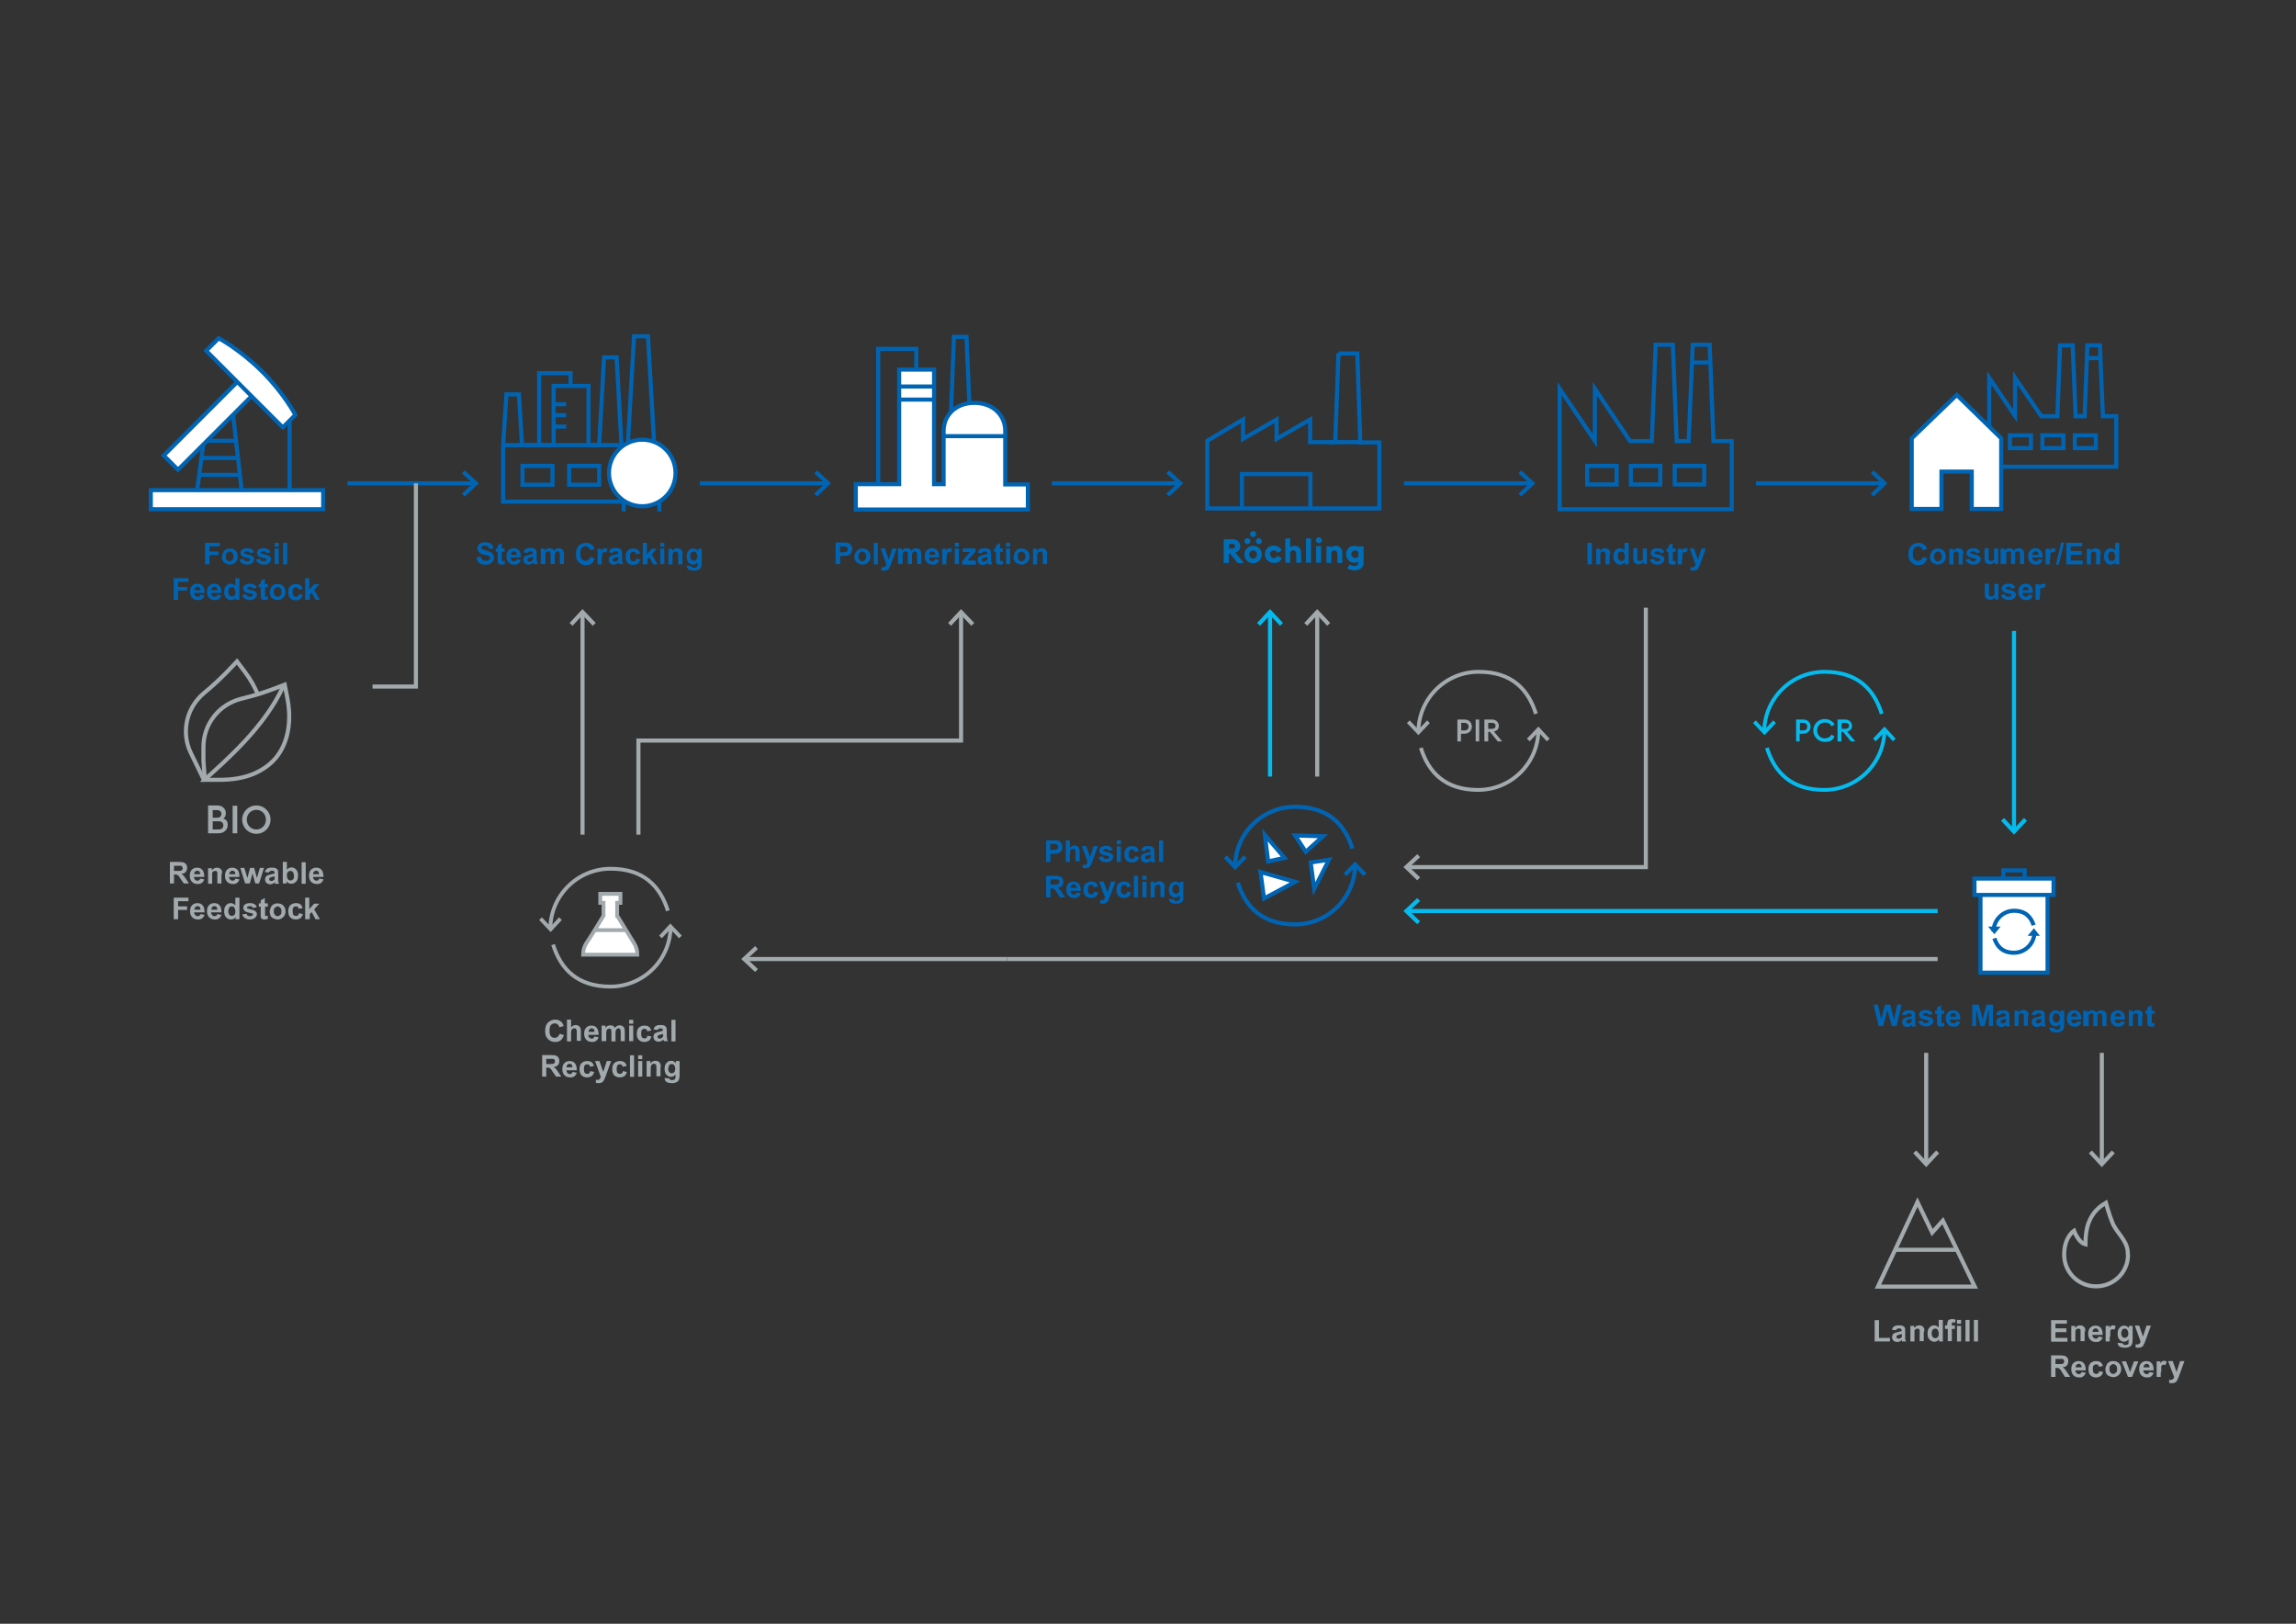 <?xml version="1.0" encoding="UTF-8"?>
<svg xmlns="http://www.w3.org/2000/svg" xmlns:xlink="http://www.w3.org/1999/xlink" id="Ebene_1" version="1.1" viewBox="0 0 841.9 595.3">
  <rect x="0" y="0" width="841.9" height="595.3" fill="#333333" stroke="none"/>
  <defs>
    <style>
      .st0 {
        clip-path: url(#clippath-51);
      }

      .st1 {
        clip-path: url(#clippath-34);
      }

      .st2 {
        clip-path: url(#clippath-38);
      }

      .st3 {
        clip-path: url(#clippath-21);
      }

      .st4 {
        clip-path: url(#clippath-6);
      }

      .st5 {
        clip-path: url(#clippath-7);
      }

      .st6 {
        clip-path: url(#clippath-17);
      }

      .st7 {
        clip-path: url(#clippath-31);
      }

      .st8, .st9, .st10, .st11, .st12, .st13, .st14, .st15, .st16 {
        fill: none;
      }

      .st8, .st9, .st12, .st13 {
        stroke-miterlimit: 10;
      }

      .st8, .st11, .st12, .st13 {
        stroke-width: 1.5px;
      }

      .st8, .st16 {
        stroke: #04bbee;
      }

      .st17 {
        clip-path: url(#clippath-15);
      }

      .st18 {
        clip-path: url(#clippath-33);
      }

      .st19 {
        clip-path: url(#clippath-18);
      }

      .st20 {
        clip-path: url(#clippath-47);
      }

      .st21 {
        clip-path: url(#clippath-4);
      }

      .st22 {
        clip-path: url(#clippath-22);
      }

      .st23 {
        clip-path: url(#clippath-23);
      }

      .st9, .st13, .st15 {
        stroke: #a2aaad;
      }

      .st9, .st15, .st16 {
        stroke-width: 1.4px;
      }

      .st24 {
        clip-path: url(#clippath-9);
      }

      .st25 {
        clip-path: url(#clippath-10);
      }

      .st26 {
        clip-path: url(#clippath-42);
      }

      .st27 {
        fill: #fff;
      }

      .st28 {
        clip-path: url(#clippath-43);
      }

      .st29 {
        fill: #0064b3;
      }

      .st30 {
        clip-path: url(#clippath-25);
      }

      .st31 {
        clip-path: url(#clippath-27);
      }

      .st32 {
        clip-path: url(#clippath-11);
      }

      .st33 {
        clip-path: url(#clippath-36);
      }

      .st34 {
        clip-path: url(#clippath-35);
      }

      .st35 {
        clip-path: url(#clippath-48);
      }

      .st36 {
        clip-path: url(#clippath-28);
      }

      .st37 {
        clip-path: url(#clippath-1);
      }

      .st38 {
        clip-path: url(#clippath-45);
      }

      .st39 {
        clip-path: url(#clippath-46);
      }

      .st40 {
        clip-path: url(#clippath-40);
      }

      .st41 {
        clip-path: url(#clippath-5);
      }

      .st42 {
        clip-path: url(#clippath-20);
      }

      .st43 {
        clip-path: url(#clippath-8);
      }

      .st44 {
        clip-path: url(#clippath-52);
      }

      .st45 {
        clip-path: url(#clippath-41);
      }

      .st46 {
        clip-path: url(#clippath-3);
      }

      .st47 {
        clip-path: url(#clippath-26);
      }

      .st48 {
        clip-path: url(#clippath-12);
      }

      .st49 {
        clip-path: url(#clippath-50);
      }

      .st50 {
        fill: #a2aaad;
      }

      .st51 {
        clip-path: url(#clippath-14);
      }

      .st52 {
        fill: #006db7;
      }

      .st53 {
        clip-path: url(#clippath-30);
      }

      .st54 {
        clip-path: url(#clippath-19);
      }

      .st11, .st12, .st14 {
        stroke: #0064b3;
      }

      .st55 {
        clip-path: url(#clippath-32);
      }

      .st56 {
        clip-path: url(#clippath-53);
      }

      .st57 {
        clip-path: url(#clippath-39);
      }

      .st58 {
        clip-path: url(#clippath-16);
      }

      .st59 {
        clip-path: url(#clippath-2);
      }

      .st60 {
        clip-path: url(#clippath-29);
      }

      .st61 {
        fill: #04bbee;
      }

      .st62 {
        clip-path: url(#clippath-49);
      }

      .st63 {
        clip-path: url(#clippath-37);
      }

      .st64 {
        clip-path: url(#clippath-13);
      }

      .st14 {
        stroke-miterlimit: 10;
        stroke-width: 1.5px;
      }

      .st65 {
        clip-path: url(#clippath-24);
      }

      .st66 {
        clip-path: url(#clippath);
      }

      .st67 {
        clip-path: url(#clippath-44);
      }
    </style>
    <clipPath id="clippath">
      <rect class="st10" x="-.3" y="-.3" width="841.9" height="595.3"></rect>
    </clipPath>
    <clipPath id="clippath-1">
      <rect class="st10" x="-.3" y="-.3" width="841.9" height="595.3"></rect>
    </clipPath>
    <clipPath id="clippath-2">
      <rect class="st10" x="-.3" y="-.3" width="841.9" height="595.3"></rect>
    </clipPath>
    <clipPath id="clippath-3">
      <rect class="st10" x="-.3" y="-.3" width="841.9" height="595.3"></rect>
    </clipPath>
    <clipPath id="clippath-4">
      <rect class="st10" x="-.3" y="-.3" width="841.9" height="595.3"></rect>
    </clipPath>
    <clipPath id="clippath-5">
      <rect class="st10" x="-.3" y="-.3" width="841.9" height="595.3"></rect>
    </clipPath>
    <clipPath id="clippath-6">
      <rect class="st10" x="-.3" y="-.3" width="841.9" height="595.3"></rect>
    </clipPath>
    <clipPath id="clippath-7">
      <rect class="st10" x="-.3" y="-.3" width="841.9" height="595.3"></rect>
    </clipPath>
    <clipPath id="clippath-8">
      <rect class="st10" x="-.3" y="-.3" width="841.9" height="595.3"></rect>
    </clipPath>
    <clipPath id="clippath-9">
      <rect class="st10" x="-.3" y="-.3" width="841.9" height="595.3"></rect>
    </clipPath>
    <clipPath id="clippath-10">
      <rect class="st10" x="-.3" y="-.3" width="841.9" height="595.3"></rect>
    </clipPath>
    <clipPath id="clippath-11">
      <rect class="st10" x="-.3" y="-.3" width="841.9" height="595.3"></rect>
    </clipPath>
    <clipPath id="clippath-12">
      <rect class="st10" x="-.3" y="-.3" width="841.9" height="595.3"></rect>
    </clipPath>
    <clipPath id="clippath-13">
      <rect class="st10" x="-.3" y="-.3" width="841.9" height="595.3"></rect>
    </clipPath>
    <clipPath id="clippath-14">
      <rect class="st10" x="-.3" y="-.3" width="841.9" height="595.3"></rect>
    </clipPath>
    <clipPath id="clippath-15">
      <rect class="st10" x="-.3" y="-.3" width="841.9" height="595.3"></rect>
    </clipPath>
    <clipPath id="clippath-16">
      <rect class="st10" x="-.3" y="-.3" width="841.9" height="595.3"></rect>
    </clipPath>
    <clipPath id="clippath-17">
      <rect class="st10" x="-.3" y="-.3" width="841.9" height="595.3"></rect>
    </clipPath>
    <clipPath id="clippath-18">
      <rect class="st10" x="-.3" y="-.3" width="841.9" height="595.3"></rect>
    </clipPath>
    <clipPath id="clippath-19">
      <rect class="st10" x="-.3" y="-.3" width="841.9" height="595.3"></rect>
    </clipPath>
    <clipPath id="clippath-20">
      <rect class="st10" x="-.3" y="-.3" width="841.9" height="595.3"></rect>
    </clipPath>
    <clipPath id="clippath-21">
      <rect class="st10" x="-.3" y="-.3" width="841.9" height="595.3"></rect>
    </clipPath>
    <clipPath id="clippath-22">
      <rect class="st10" x="448.7" y="194.7" width="51.2" height="14.3"></rect>
    </clipPath>
    <clipPath id="clippath-23">
      <rect class="st10" x="448.7" y="194.7" width="51.2" height="14.3"></rect>
    </clipPath>
    <clipPath id="clippath-24">
      <rect class="st10" x="448.7" y="194.7" width="51.2" height="14.3"></rect>
    </clipPath>
    <clipPath id="clippath-25">
      <rect class="st10" x="448.7" y="194.7" width="51.2" height="14.3"></rect>
    </clipPath>
    <clipPath id="clippath-26">
      <rect class="st10" x="448.7" y="194.7" width="51.2" height="14.3"></rect>
    </clipPath>
    <clipPath id="clippath-27">
      <rect class="st10" x="448.7" y="194.7" width="51.2" height="14.3"></rect>
    </clipPath>
    <clipPath id="clippath-28">
      <rect class="st10" x="448.7" y="194.7" width="51.2" height="14.3"></rect>
    </clipPath>
    <clipPath id="clippath-29">
      <rect class="st10" x="448.7" y="194.7" width="51.2" height="14.3"></rect>
    </clipPath>
    <clipPath id="clippath-30">
      <rect class="st10" x="448.7" y="194.7" width="51.2" height="14.3"></rect>
    </clipPath>
    <clipPath id="clippath-31">
      <rect class="st10" x="448.7" y="194.7" width="51.2" height="14.3"></rect>
    </clipPath>
    <clipPath id="clippath-32">
      <rect class="st10" x="448.7" y="194.7" width="51.2" height="14.3"></rect>
    </clipPath>
    <clipPath id="clippath-33">
      <rect class="st10" x="448.7" y="194.7" width="51.2" height="14.3"></rect>
    </clipPath>
    <clipPath id="clippath-34">
      <rect class="st10" x="-.3" y="-.3" width="841.9" height="595.3"></rect>
    </clipPath>
    <clipPath id="clippath-35">
      <rect class="st10" x="-.3" y="-.3" width="841.9" height="595.3"></rect>
    </clipPath>
    <clipPath id="clippath-36">
      <rect class="st10" x="-.3" y="-.3" width="841.9" height="595.3"></rect>
    </clipPath>
    <clipPath id="clippath-37">
      <rect class="st10" x="-.3" y="-.3" width="841.9" height="595.3"></rect>
    </clipPath>
    <clipPath id="clippath-38">
      <rect class="st10" x="-.3" y="-.3" width="841.9" height="595.3"></rect>
    </clipPath>
    <clipPath id="clippath-39">
      <rect class="st10" x="-.3" y="-.3" width="841.9" height="595.3"></rect>
    </clipPath>
    <clipPath id="clippath-40">
      <rect class="st10" x="-.3" y="-.3" width="841.9" height="595.3"></rect>
    </clipPath>
    <clipPath id="clippath-41">
      <rect class="st10" x="-.3" y="-.3" width="841.9" height="595.3"></rect>
    </clipPath>
    <clipPath id="clippath-42">
      <rect class="st10" x="-.3" y="-.3" width="841.9" height="595.3"></rect>
    </clipPath>
    <clipPath id="clippath-43">
      <rect class="st10" x="-.3" y="-.3" width="841.9" height="595.3"></rect>
    </clipPath>
    <clipPath id="clippath-44">
      <rect class="st10" x="-.3" y="-.3" width="841.9" height="595.3"></rect>
    </clipPath>
    <clipPath id="clippath-45">
      <rect class="st10" x="-.3" y="-.3" width="841.9" height="595.3"></rect>
    </clipPath>
    <clipPath id="clippath-46">
      <rect class="st10" x="-.3" y="-.3" width="841.9" height="595.3"></rect>
    </clipPath>
    <clipPath id="clippath-47">
      <rect class="st10" x="-.3" y="-.3" width="841.9" height="595.3"></rect>
    </clipPath>
    <clipPath id="clippath-48">
      <rect class="st10" x="-.3" y="-.3" width="841.9" height="595.3"></rect>
    </clipPath>
    <clipPath id="clippath-49">
      <rect class="st10" x="-.3" y="-.3" width="841.9" height="595.3"></rect>
    </clipPath>
    <clipPath id="clippath-50">
      <rect class="st10" x="-.3" y="-.3" width="841.9" height="595.3"></rect>
    </clipPath>
    <clipPath id="clippath-51">
      <rect class="st10" x="-.3" y="-.3" width="841.9" height="595.3"></rect>
    </clipPath>
    <clipPath id="clippath-52">
      <rect class="st10" x="383.6" y="308.1" width="50.3" height="23.2"></rect>
    </clipPath>
    <clipPath id="clippath-53">
      <rect class="st10" x="383.6" y="308.1" width="50.3" height="23.2"></rect>
    </clipPath>
  </defs>
  <line class="st12" x1="106.2" y1="154.6" x2="106.2" y2="179.4"></line>
  <line class="st12" x1="88.1" y1="174.1" x2="72.7" y2="174.1"></line>
  <line class="st12" x1="87.4" y1="167.9" x2="74.1" y2="167.9"></line>
  <line class="st12" x1="86.6" y1="161.6" x2="74.8" y2="161.6"></line>
  <line class="st12" x1="75.9" y1="152.4" x2="72.2" y2="180.5"></line>
  <line class="st12" x1="88.7" y1="180.5" x2="85.5" y2="152.4"></line>
  <rect class="st27" x="56.6" y="151.2" width="41.5" height="7.4" transform="translate(-86.9 100.1) rotate(-45)"></rect>
  <rect class="st14" x="56.6" y="151.2" width="41.5" height="7.4" transform="translate(-86.9 100.1) rotate(-45)"></rect>
  <g>
    <g class="st66">
      <path class="st27" d="M75.6,128.6l28.1,28.1,4.6-4.6s-4.2-8-12.2-15.9c-8-8-15.9-12.2-15.9-12.2l-4.6,4.6Z"></path>
    </g>
    <g class="st37">
      <path class="st12" d="M75.6,128.6l28.1,28.1,4.6-4.6s-4.2-8-12.2-15.9c-8-8-15.9-12.2-15.9-12.2l-4.6,4.6Z"></path>
    </g>
  </g>
  <rect class="st27" x="55.3" y="179.7" width="63.2" height="7"></rect>
  <rect class="st12" x="55.3" y="179.7" width="63.2" height="7"></rect>
  <g>
    <g class="st59">
      <path class="st29" d="M113.6,219.8v-1.8l.7-.7,1.4,2.6h1.6l-2.1-3.6,1.9-2.1h-1.9l-1.8,2v-4.2h-1.5v7.9h1.7ZM110.1,214.5c-.4-.3-1-.4-1.7-.4s-1.5.3-2,.8-.7,1.3-.7,2.2.2,1.7.7,2.2,1.2.8,2,.8,1.3-.2,1.8-.5c.4-.3.7-.9.9-1.5l-1.5-.3c0,.4-.2.7-.4.8-.2.2-.4.2-.7.2s-.7-.1-.9-.4c-.2-.3-.3-.8-.3-1.4s0-1,.3-1.3c.2-.3.5-.4.9-.4s.5.1.7.2c.2.1.3.4.3.7l1.5-.3c-.2-.7-.5-1.1-.9-1.4M100.8,215.7c.3-.3.6-.5,1-.5s.7.2,1,.5.4.7.4,1.3,0,1-.4,1.3-.6.5-1,.5-.7-.1-1-.5c-.3-.3-.4-.7-.4-1.3s0-1,.4-1.3M99.2,218.6c.2.5.6.8,1.1,1s1,.4,1.5.4c.8,0,1.5-.3,2.1-.9.6-.6.8-1.3.8-2.1s-.3-1.6-.8-2.1c-.6-.6-1.3-.8-2.1-.8s-1.1.1-1.5.4c-.5.2-.8.6-1,1.1s-.4,1-.4,1.5c0,.5.1,1,.3,1.5M97.1,214.1v-2l-1.5.9v1.1h-.7v1.2h.7v3.6c0,.2,0,.4.2.6,0,.1.3.3.5.4.2.1.5.1.7.1.4,0,.8-.1,1.2-.2v-1.2c-.4.1-.6.1-.7.1s-.2,0-.3-.1c0,0,0-.1,0-.2v-3.1h1v-1.2h-1ZM89.8,219.5c.5.3,1.1.5,1.8.5s1.5-.2,1.9-.6c.4-.4.7-.8.7-1.3s-.2-.9-.5-1.1c-.3-.3-.9-.5-1.7-.7-.8-.2-1.3-.3-1.4-.4,0-.1,0-.2,0-.3s0-.2.2-.3c.2-.1.5-.2.9-.2s.6.1.7.2c.2.1.3.3.3.5l1.4-.3c0-.5-.4-.9-.8-1.1-.4-.3-1-.4-1.7-.4s-1.4.2-1.8.5-.6.8-.6,1.2.2,1,.7,1.3c.3.2,1.1.5,2.3.7.3.1.4.1.5.2,0,.1,0,.2,0,.3,0,.2,0,.3-.2.4-.2.1-.5.2-.9.2s-.6-.1-.8-.2c-.2-.2-.3-.4-.4-.7l-1.5.2c0,.7.4,1.1.9,1.4M84.1,215.6c.2-.3.5-.4.9-.4s.7.1.9.4c.2.3.4.8.4,1.4s0,1-.4,1.3c-.2.3-.5.4-.9.4s-.8-.2-1-.6c-.2-.3-.3-.7-.3-1.3.1-.5.2-.9.4-1.2M87.8,212h-1.5v2.8c-.5-.5-1-.8-1.7-.8s-1.3.3-1.7.8c-.5.5-.7,1.2-.7,2.2s.2,1.7.7,2.2,1,.8,1.7.8.6-.1,1-.2.6-.4.8-.7v.8h1.4s0-7.9,0-7.9ZM77.5,216.5c0-.4,0-.7.3-1,.2-.2.5-.4.8-.4s.6.1.8.3c.2.2.3.6.3,1h-2.2ZM79.3,218.6c-.2.1-.4.2-.6.2-.3,0-.6-.1-.9-.4-.2-.2-.4-.6-.4-1h3.8c0-1.2-.2-2-.7-2.6s-1.2-.8-2-.8-1.4.3-1.9.8-.7,1.3-.7,2.2.2,1.4.6,2c.5.6,1.2,1,2.2,1s1.1-.1,1.6-.4c.4-.3.7-.7.9-1.3l-1.5-.3c-.1.3-.2.5-.4.6M71.3,216.5c0-.4,0-.7.3-1,.2-.2.5-.4.8-.4s.6.1.8.3c.2.2.3.6.3,1h-2.2ZM73.1,218.6c-.2.1-.4.2-.6.2-.3,0-.6-.1-.9-.4-.2-.2-.4-.6-.4-1h3.8c0-1.2-.2-2-.7-2.6s-1.2-.8-2-.8-1.4.3-1.9.8-.7,1.3-.7,2.2.2,1.4.6,2c.5.6,1.2,1,2.2,1s1.1-.1,1.6-.4c.4-.3.7-.7.9-1.3l-1.5-.3c0,.3-.2.5-.4.6M65.3,219.8v-3.3h3.3v-1.3h-3.3v-1.9h3.8v-1.3h-5.4v7.9h1.6Z"></path>
    </g>
    <g class="st46">
      <path class="st29" d="M105.3,199h-1.5v7.9h1.5v-7.9ZM102.2,201.1h-1.5v5.7h1.5v-5.7ZM102.2,199h-1.5v1.4h1.5v-1.4ZM95,206.5c.5.3,1.1.5,1.8.5s1.5-.2,1.9-.6c.4-.4.7-.8.7-1.3s-.2-.9-.5-1.1c-.3-.3-.9-.5-1.7-.7-.8-.2-1.3-.3-1.4-.4,0-.1-.2-.2-.2-.3s0-.2.2-.3c.2-.1.5-.2.9-.2s.6.1.7.2.3.3.3.5l1.4-.3c0-.5-.4-.9-.8-1.1-.4-.3-1-.4-1.7-.4s-1.4.2-1.8.5-.6.8-.6,1.2.2,1,.7,1.3c.3.2,1.1.5,2.3.7.3.1.4.1.5.2,0,.1,0,.2,0,.3,0,.2,0,.3-.2.4-.2.1-.5.2-.9.2s-.6-.1-.8-.2c-.2-.2-.3-.4-.4-.7l-1.5.2c.2.7.5,1.1,1,1.4M88.8,206.5c.5.3,1.1.5,1.8.5s1.5-.2,1.9-.6c.4-.4.7-.8.7-1.3s-.2-.9-.5-1.1c-.3-.3-.9-.5-1.7-.7-.8-.2-1.3-.3-1.4-.4,0-.1,0-.2,0-.3s0-.2.2-.3c.2-.1.5-.2.9-.2s.6.1.7.2.3.3.3.5l1.4-.3c0-.5-.4-.9-.8-1.1-.4-.3-1-.4-1.7-.4s-1.4.2-1.8.5-.6.8-.6,1.2.2,1,.7,1.3c.3.2,1.1.5,2.3.7.3.1.4.1.5.2,0,.1,0,.2,0,.3,0,.2,0,.3-.2.4-.2.1-.5.2-.9.2s-.6-.1-.8-.2c-.2-.2-.3-.4-.4-.7l-1.5.2c0,.7.4,1.1.9,1.4M83.2,202.7c.3-.3.6-.5,1-.5s.7.2,1,.5.4.7.4,1.3,0,1-.4,1.3-.6.5-1,.5-.7-.1-1-.5c-.3-.3-.4-.7-.4-1.3s.2-1,.4-1.3M81.7,205.6c.2.5.6.8,1.1,1s1,.4,1.5.4c.8,0,1.5-.3,2.1-.9.6-.6.8-1.3.8-2.1s-.3-1.6-.8-2.1c-.6-.6-1.3-.8-2.1-.8s-1.1.1-1.5.4c-.5.2-.8.6-1,1.1s-.4,1-.4,1.5c0,.5,0,1,.3,1.5M76.8,206.8v-3.3h3.3v-1.3h-3.3v-1.9h3.8v-1.3h-5.4v7.9h1.6Z"></path>
    </g>
    <g class="st21">
      <path class="st50" d="M113.6,336.9v-1.8l.7-.7,1.4,2.6h1.6l-2.1-3.6,1.9-2.1h-1.9l-1.8,2v-4.2h-1.5v7.9h1.7ZM110.1,331.5c-.4-.3-1-.4-1.7-.4s-1.5.3-2,.8-.7,1.3-.7,2.2.2,1.7.7,2.2,1.2.8,2,.8,1.3-.2,1.8-.5c.4-.3.7-.9.9-1.5l-1.5-.3c0,.4-.2.7-.4.8-.2.2-.4.2-.7.2s-.7-.1-.9-.4c-.2-.3-.3-.8-.3-1.4s0-1,.3-1.3c.2-.3.5-.4.9-.4s.5.1.7.2.3.4.3.7l1.5-.3c-.2-.6-.5-1.1-.9-1.4M100.8,332.8c.3-.3.6-.5,1-.5s.7.2,1,.5.4.7.4,1.3,0,1-.4,1.3-.6.5-1,.5-.7-.1-1-.5c-.3-.3-.4-.7-.4-1.3s0-1,.4-1.3M99.2,335.7c.2.5.6.8,1.1,1s1,.4,1.5.4c.8,0,1.5-.3,2.1-.9s.8-1.3.8-2.1-.3-1.6-.8-2.1c-.6-.6-1.3-.8-2.1-.8s-1.1.1-1.5.4c-.5.2-.8.6-1,1.1s-.4,1-.4,1.5c0,.5.1,1,.3,1.5M97.1,331.2v-2l-1.5.9v1.1h-.7v1.2h.7v3.6c0,.2,0,.4.2.6,0,.1.3.3.5.4s.5.1.7.1c.4,0,.8-.1,1.2-.2v-1.2c-.4.1-.6.1-.7.1s-.2,0-.3-.1c0,0,0-.1,0-.2v-3.1h1v-1.2h-1ZM89.8,336.6c.5.3,1.1.5,1.8.5s1.5-.2,1.9-.6.7-.8.7-1.3-.2-.9-.5-1.1c-.3-.3-.9-.5-1.7-.7-.8-.2-1.3-.3-1.4-.4s0-.2,0-.3,0-.2.2-.3c.2-.1.5-.2.9-.2s.6.1.7.2c.2.1.3.3.3.5l1.4-.3c0-.5-.4-.9-.8-1.1-.4-.3-1-.4-1.7-.4s-1.4.2-1.8.5-.6.8-.6,1.2.2,1,.7,1.3c.3.2,1.1.5,2.3.7.3.1.4.1.5.2s0,.2,0,.3c0,.2,0,.3-.2.4-.2.1-.5.2-.9.2s-.6-.1-.8-.2c-.2-.2-.3-.4-.4-.7l-1.5.2c0,.6.4,1.1.9,1.4M84.1,332.7c.2-.3.5-.4.9-.4s.7.1.9.4c.2.3.4.8.4,1.4s0,1-.4,1.3c-.2.3-.5.4-.9.4s-.8-.2-1-.6c-.2-.3-.3-.7-.3-1.3.1-.5.2-.9.4-1.2M87.8,329.1h-1.5v2.8c-.5-.5-1-.8-1.7-.8s-1.3.3-1.7.8c-.5.5-.7,1.2-.7,2.2s.2,1.7.7,2.2,1,.8,1.7.8.6-.1,1-.2.6-.4.8-.7v.8h1.4s0-7.9,0-7.9ZM77.5,333.6c0-.4,0-.7.3-1,.2-.2.5-.4.8-.4s.6.1.8.3c.2.2.3.6.3,1h-2.2q0,.1,0,.1ZM79.3,335.7c-.2.1-.4.2-.6.2-.3,0-.6-.1-.9-.4-.2-.2-.4-.6-.4-1h3.8c0-1.2-.2-2-.7-2.6s-1.2-.8-2-.8-1.4.3-1.9.8-.7,1.3-.7,2.2.2,1.4.6,2c.5.6,1.2,1,2.2,1s1.1-.1,1.6-.4c.4-.3.7-.7.9-1.3l-1.5-.3c-.1.3-.2.5-.4.6M71.3,333.6c0-.4,0-.7.3-1,.2-.2.5-.4.8-.4s.6.1.8.3c.2.2.3.6.3,1h-2.2q0,.1,0,.1ZM73.1,335.7c-.2.1-.4.2-.6.2-.3,0-.6-.1-.9-.4-.2-.2-.4-.6-.4-1h3.8c0-1.2-.2-2-.7-2.6s-1.2-.8-2-.8-1.4.3-1.9.8-.7,1.3-.7,2.2.2,1.4.6,2c.5.6,1.2,1,2.2,1s1.1-.1,1.6-.4c.4-.3.7-.7.9-1.3l-1.5-.3c0,.3-.2.5-.4.6M65.3,336.9v-3.3h3.3v-1.3h-3.3v-1.9h3.8v-1.3h-5.4v7.9h1.6Z"></path>
    </g>
    <g class="st41">
      <path class="st50" d="M114.8,320.6c0-.4,0-.7.3-1,.2-.2.5-.4.8-.4s.6.1.8.3c.2.2.3.6.3,1h-2.2q0,.1,0,.1ZM116.7,322.7c-.2.1-.4.2-.6.2-.3,0-.6-.1-.9-.4s-.4-.6-.4-1h3.8c0-1.2-.2-2-.7-2.6s-1.2-.8-2-.8-1.4.3-1.9.8-.7,1.3-.7,2.2.2,1.4.6,2c.5.6,1.2,1,2.2,1s1.1-.1,1.6-.4c.4-.3.7-.7.9-1.3l-1.5-.3c-.2.3-.3.5-.4.6M112.1,316.1h-1.5v7.9h1.5v-7.9ZM105.6,319.7c.2-.3.5-.4.9-.4s.7.1.9.4c.2.3.4.8.4,1.4s0,1.1-.4,1.3c-.2.3-.5.4-.9.4s-.8-.2-1-.6c-.2-.3-.3-.7-.3-1.3s.1-.9.4-1.2M105.1,323.9v-.8c.2.3.5.6.8.7.3.2.6.2,1,.2.7,0,1.2-.3,1.7-.8s.7-1.3.7-2.2-.2-1.7-.7-2.2-1-.8-1.7-.8-1.2.3-1.7.8v-2.8h-1.5v7.9h1.4ZM100.7,321.5c0,.4,0,.6,0,.7,0,.2-.2.4-.4.5-.2.2-.5.3-.8.3s-.4-.1-.6-.2c-.2-.2-.2-.3-.2-.5s0-.4.3-.5c0-.1.4-.2.8-.3.4-.1.7-.2.9-.2v.2h0ZM99.1,319.4c0-.1.4-.2.6-.2.4,0,.7.1.8.2,0,.1.2.3.2.6v.2c-.3.1-.8.2-1.5.4-.5.1-.9.2-1.2.4-.3.1-.5.3-.6.6-.2.3-.2.5-.2.9s.2.9.5,1.2c.3.3.8.5,1.4.5s.6-.1.9-.2.6-.3.8-.6c0,0,0,.1,0,.2,0,.2,0,.3,0,.4h1.5c0-.3-.2-.5-.3-.8,0-.2,0-.6,0-1.1v-1.8c0-.7,0-1.1-.2-1.4,0-.2-.4-.4-.7-.6-.3-.2-.8-.2-1.5-.2s-1.3.1-1.7.4c-.4.3-.6.7-.8,1.2l1.4.2c.2-.2.3-.4.5-.5M91.6,323.9l1-3.7,1,3.7h1.4l1.8-5.7h-1.5l-1.1,3.7-1-3.7h-1.5l-1,3.7-1.1-3.7h-1.5l1.8,5.7h1.7ZM84.1,320.6c0-.4,0-.7.3-1,.2-.2.5-.4.8-.4s.6.1.8.3c.2.2.3.6.3,1h-2.2q0,.1,0,.1ZM85.9,322.7c-.2.1-.4.2-.6.2-.3,0-.6-.1-.9-.4s-.4-.6-.4-1h3.8c0-1.2-.2-2-.7-2.6s-1.2-.8-2-.8-1.4.3-1.9.8-.7,1.3-.7,2.2.2,1.4.6,2c.5.6,1.2,1,2.2,1s1.1-.1,1.6-.4c.4-.3.7-.7.9-1.3l-1.5-.3c-.1.3-.2.5-.4.6M81.4,320.4c0-.4,0-.8,0-1s-.2-.4-.3-.6c0-.2-.3-.3-.6-.5-.3-.1-.6-.2-.9-.2-.8,0-1.4.3-1.9,1v-.8h-1.4v5.7h1.5v-2.6c0-.6,0-1.1,0-1.3,0-.2.2-.4.4-.6.2-.1.4-.2.7-.2s.4,0,.5.1.2.2.3.4c0,.2,0,.6,0,1.2v2.9h1.5v-3.5h.1ZM71.2,320.6c0-.4,0-.7.3-1,.2-.2.5-.4.8-.4s.6.1.8.3c.2.2.3.6.3,1h-2.2q0,.1,0,.1ZM73,322.7c-.2.1-.4.2-.6.2-.3,0-.6-.1-.9-.4-.2-.2-.4-.6-.4-1h3.8c0-1.2-.2-2-.7-2.6s-1.2-.8-2-.8-1.4.3-1.9.8-.7,1.3-.7,2.2.2,1.4.6,2c.5.6,1.2,1,2.2,1s1.1-.1,1.6-.4c.4-.3.7-.7.9-1.3l-1.5-.3c0,.3-.3.5-.4.6M63.8,317.4h2.4c.3,0,.5.1.6.3,0,.2.2.4.2.6s0,.4-.2.6-.3.3-.4.3c-.2.1-.7.1-1.4.1h-1.2s0-1.9,0-1.9ZM63.8,323.9v-3.3h.3c.4,0,.6,0,.8.1.2.1.3.2.5.3.2.2.4.5.8,1.2l1.2,1.7h1.9l-1-1.5c-.4-.6-.7-1-.9-1.3-.2-.2-.5-.5-.9-.7.7-.1,1.2-.3,1.6-.7.3-.4.5-.9.5-1.5s0-.9-.3-1.2c-.2-.4-.5-.6-.9-.8-.4-.1-1-.2-1.8-.2h-3.3v7.9h1.5Z"></path>
    </g>
    <g class="st4">
      <path class="st29" d="M253.5,202.6c.2-.3.5-.4.9-.4s.7.1.9.4c.2.3.4.7.4,1.3s-.1,1-.4,1.3c-.3.3-.6.4-.9.4s-.6-.1-.9-.4c-.2-.3-.4-.7-.4-1.3s0-1,.4-1.3M251.8,207.4c0,.5.2.9.6,1.3.4.3,1.1.5,2.1.5s.9-.1,1.3-.2c.3-.1.6-.3.8-.4.2-.2.4-.5.5-.8s.2-.8.2-1.5v-5.1h-1.4v.8c-.5-.6-1-.9-1.7-.9s-1.3.3-1.7.8c-.5.5-.7,1.2-.7,2.2s.2,1.4.5,1.9c.4.6,1.1,1,1.8,1s1.3-.3,1.7-.9v.8c0,.3,0,.6-.1.7-.1.2-.2.3-.3.4-.2.1-.5.2-.9.2s-.5-.1-.7-.2c-.1-.1-.2-.2-.2-.4l-1.7-.2q-.1-.1-.1,0M250.3,203.3c0-.4,0-.8-.1-1s-.2-.4-.3-.6c-.1-.2-.3-.3-.6-.5-.3-.1-.6-.2-.9-.2-.8,0-1.4.3-1.9,1v-.8h-1.4v5.7h1.5v-2.6c0-.6,0-1.1.1-1.3s.2-.4.4-.6c.2-.1.4-.2.7-.2s.4.1.5.2c.1.1.2.2.3.4s.1.6.1,1.2v2.9h1.5v-3.6h0ZM243.6,201.1h-1.5v5.7h1.5v-5.7ZM243.6,199h-1.5v1.4h1.5v-1.4ZM237.4,206.8v-1.8l.7-.7,1.4,2.6h1.6l-2.1-3.6,1.9-2.1h-1.9l-1.8,2v-4.2h-1.5v7.9h1.7ZM233.8,201.5c-.4-.3-1-.4-1.7-.4s-1.5.3-2,.8-.7,1.3-.7,2.2.2,1.7.7,2.2,1.2.8,2,.8,1.3-.2,1.8-.5c.4-.3.7-.9.9-1.5l-1.5-.3c-.1.4-.2.7-.4.8-.2.2-.4.2-.7.2s-.7-.1-.9-.4c-.2-.3-.3-.8-.3-1.4s.1-1,.3-1.3.5-.4.9-.4.5.1.7.2c.2.2.3.4.3.7l1.5-.3c-.2-.7-.4-1.1-.9-1.4M226.8,204.4c0,.4,0,.6-.1.7-.1.2-.2.4-.4.5-.2.2-.5.3-.8.3s-.4-.1-.6-.2c-.2-.2-.2-.3-.2-.5s.1-.4.3-.5c.1-.1.4-.2.8-.3.4-.1.7-.2.9-.2v.2h.1ZM225.1,202.3c.2-.1.4-.2.6-.2.4,0,.7.1.8.2.1.1.2.3.2.6h0c-.3.2-.8.3-1.5.5-.5.1-.9.2-1.2.4-.3.1-.5.3-.6.6-.2.3-.2.5-.2.9s.2.9.5,1.2.8.5,1.4.5.6-.1.9-.2c.3-.1.6-.3.8-.6,0,0,0,.1.1.2.1.2.1.3.1.4h1.5c-.1-.3-.2-.5-.3-.8,0-.2-.1-.6-.1-1.1v-1.8c0-.7-.1-1.1-.2-1.4-.1-.2-.4-.4-.7-.6-.3-.2-.8-.2-1.5-.2s-1.3.1-1.7.4c-.4.3-.6.7-.8,1.2l1.4.2c.2,0,.4-.3.5-.4M220.7,205.1c0-1,0-1.6.1-1.9.1-.3.2-.5.3-.6s.3-.2.5-.2.5.1.7.2l.5-1.3c-.3-.2-.7-.3-1-.3s-.5.1-.7.2c-.2.1-.4.4-.6.8v-.8h-1.4v5.7h1.5v-1.8h0ZM215.8,205.2c-.3.3-.7.4-1.1.4-.6,0-1-.2-1.4-.6-.4-.4-.5-1.1-.5-2.1s.2-1.6.5-2c.4-.4.8-.6,1.4-.6s.8.1,1.1.4c.3.2.5.6.6,1l1.6-.4c-.2-.6-.4-1.1-.8-1.4-.6-.6-1.4-.9-2.3-.9s-2,.4-2.7,1.1c-.7.7-1,1.7-1,3.1s.3,2.2,1,2.9,1.5,1.1,2.6,1.1,1.5-.2,2.1-.6c.6-.4.9-1.1,1.2-1.9l-1.5-.5c-.3.3-.5.7-.8,1M198.5,206.8h1.5v-2.8c0-.5,0-.9.1-1.2.1-.2.2-.4.4-.5s.4-.2.6-.2.3,0,.5.1c.1.1.2.2.2.4.1.2.1.5.1,1.1v3.1h1.5v-2.7c0-.5,0-.9.1-1.2.1-.2.2-.4.4-.6s.4-.2.6-.2c.3,0,.5.1.6.3s.2.5.2,1.1v3.3h1.5v-3.6c0-.5-.1-.9-.2-1.2-.1-.3-.4-.6-.6-.7-.3-.2-.6-.3-1.1-.3s-.6.1-.9.2c-.3.2-.6.4-.8.7-.2-.3-.4-.5-.7-.7-.3-.1-.6-.2-1-.2-.7,0-1.3.3-1.8.9v-.8h-1.4v5.7h.2ZM195.5,204.4c0,.4,0,.6-.1.7-.1.2-.2.4-.4.5-.2.2-.5.3-.8.3s-.4-.1-.6-.2c-.2-.2-.2-.3-.2-.5s.1-.4.3-.5c.1-.1.4-.2.8-.3.4-.1.7-.2.9-.2v.2h.1ZM193.8,202.3c.2-.1.4-.2.6-.2.4,0,.7.1.8.2.1.1.2.3.2.6h0c-.3.2-.8.3-1.5.5-.5.1-.9.2-1.2.4-.3.1-.5.3-.6.6-.2.3-.2.5-.2.9s.2.9.5,1.2.8.5,1.4.5.6-.1.9-.2c.3-.1.6-.3.8-.6,0,0,0,.1.1.2.1.2.1.3.1.4h1.5c-.1-.3-.2-.5-.3-.8,0-.2-.1-.6-.1-1.1v-1.8c0-.7-.1-1.1-.2-1.4-.1-.2-.4-.4-.7-.6-.3-.2-.8-.2-1.5-.2s-1.3.1-1.7.4c-.4.3-.6.7-.8,1.2l1.4.2c.3,0,.4-.3.5-.4M187.3,203.5c0-.4.1-.7.3-1,.2-.2.5-.4.8-.4s.6.1.8.3.3.6.3,1h-2.2ZM189.1,205.6c-.2.1-.4.2-.6.2-.3,0-.6-.1-.9-.4s-.4-.6-.4-1h3.8c0-1.2-.2-2-.7-2.6s-1.2-.8-2-.8-1.4.3-1.9.8-.7,1.3-.7,2.2.2,1.4.6,2c.5.6,1.2,1,2.2,1s1.1-.1,1.6-.4c.4-.3.7-.7.9-1.3l-1.5-.3c-.1.3-.2.5-.4.6M184,201.1v-2l-1.5.9v1.1h-.7v1.2h.7v3.6c0,.2.1.4.2.6s.3.3.5.4c.2.1.5.1.7.1.4,0,.8-.1,1.2-.2v-1.2c-.4.1-.6.1-.7.1s-.2,0-.3-.1-.1-.1-.1-.2v-3.1h1v-1.2h-1ZM175.6,206.3c.5.5,1.3.7,2.3.7s1.3-.1,1.7-.3c.5-.2.8-.5,1.1-.9s.4-.8.4-1.3-.1-.9-.3-1.3c-.2-.3-.5-.6-.9-.8s-.9-.4-1.7-.6c-.8-.2-1.3-.4-1.5-.5s-.2-.3-.2-.5.1-.4.3-.5c.3-.2.6-.3,1.1-.3s.8.1,1,.3.4.5.4.9h1.6c0-.8-.3-1.4-.8-1.8s-1.2-.6-2.2-.6-1.1.1-1.5.3-.8.4-1,.8c-.2.3-.3.7-.3,1.1,0,.6.2,1.2.7,1.6.3.3.9.6,1.8.8.7.2,1.1.3,1.3.3.3.1.5.2.6.3s.2.3.2.5c0,.3-.1.5-.4.8-.3.2-.6.3-1.2.3s-.9-.1-1.2-.4c-.3-.2-.5-.6-.6-1.1l-1.5.2c0,.9.3,1.5.8,2"></path>
    </g>
    <g class="st5">
      <path class="st29" d="M384,203.3c0-.4,0-.8-.1-1s-.2-.4-.3-.6c-.1-.2-.4-.3-.6-.5-.3-.1-.6-.2-.9-.2-.8,0-1.4.3-1.9,1v-.8h-1.4v5.7h1.5v-2.6c0-.6,0-1.1.1-1.3s.2-.4.4-.6c.2-.1.4-.2.7-.2s.4,0,.5.1.2.2.3.4.1.6.1,1.2v2.9h1.5v-3.5h0ZM373.6,202.7c.3-.3.6-.5,1-.5s.7.2,1,.5.4.7.4,1.3-.1,1-.4,1.3-.6.5-1,.5-.7-.1-1-.5c-.3-.3-.4-.7-.4-1.3s0-1,.4-1.3M372,205.6c.2.5.6.8,1.1,1s1,.4,1.5.4c.8,0,1.5-.3,2.1-.9.6-.6.8-1.3.8-2.1s-.3-1.6-.8-2.1-1.3-.8-2.1-.8-1.1.1-1.5.4c-.5.2-.8.6-1,1.1s-.4,1-.4,1.5,0,1,.3,1.5M370.4,201.1h-1.5v5.7h1.5v-5.7ZM370.4,199h-1.5v1.4h1.5v-1.4ZM366.7,201.1v-2l-1.5.9v1.1h-.7v1.2h.7v3.6c0,.2.1.4.2.6.1.1.3.3.5.4.2.1.5.1.7.1.4,0,.8-.1,1.2-.2v-1.2c-.4.1-.6.1-.7.1s-.2,0-.3-.1c-.1,0-.1-.1-.1-.2v-3.1h1v-1.2h-1ZM362.1,204.4c0,.4,0,.6-.1.7-.1.2-.2.4-.4.5-.2.2-.5.3-.8.3s-.4-.1-.6-.2c-.2-.2-.2-.3-.2-.5s.1-.4.3-.5c.1-.1.4-.2.8-.3s.7-.2.9-.2v.2h.1ZM360.4,202.3c.1-.1.4-.2.6-.2.4,0,.7.1.8.2.1.1.2.3.2.6v.2c-.3.1-.8.2-1.5.4-.5.1-.9.2-1.2.4-.3.1-.5.3-.6.6-.2.3-.2.5-.2.9s.2.9.5,1.2.8.5,1.4.5.6-.1.9-.2.6-.3.8-.6c0,0,0,.1.1.2.1.2.1.3.1.4h1.5c-.1-.3-.2-.5-.3-.8,0-.2-.1-.6-.1-1.1v-1.8c0-.7-.1-1.1-.2-1.4-.1-.2-.4-.4-.7-.6-.3-.2-.8-.2-1.5-.2s-1.3.1-1.7.4c-.4.3-.6.7-.8,1.2l1.4.2c.3-.2.4-.4.5-.5M357.8,206.8v-1.3h-3.1l.8-.8,2.2-2.5v-1.1h-4.7v1.3h2.7c-.2.2-.4.5-.8.9l-2.1,2.5v1.2h5v-.2h0ZM351.6,201.1h-1.5v5.7h1.5v-5.7ZM351.6,199h-1.5v1.4h1.5v-1.4ZM347.1,205.1c0-1,0-1.6.1-1.9.1-.3.2-.5.3-.6s.3-.2.5-.2.5.1.7.2l.5-1.3c-.3-.2-.7-.3-1-.3s-.5.1-.7.2c-.2.1-.4.4-.6.8v-.8h-1.4v5.7h1.5v-1.8h.1ZM340.7,203.5c0-.4.1-.7.3-1,.2-.2.5-.4.8-.4s.6.1.8.3c.2.2.3.6.3,1h-2.2ZM342.5,205.6c-.2.1-.4.2-.6.2-.3,0-.6-.1-.9-.4-.2-.2-.4-.6-.4-1h3.8c0-1.2-.2-2-.7-2.6s-1.2-.8-2-.8-1.4.3-1.9.8-.7,1.3-.7,2.2.2,1.4.6,2c.5.6,1.2,1,2.2,1s1.1-.1,1.6-.4c.4-.3.7-.7.9-1.3l-1.5-.3c-.1.3-.3.5-.4.6M329.5,206.8h1.5v-2.8c0-.5,0-.9.1-1.2.1-.2.2-.4.4-.5.2-.1.4-.2.6-.2s.3,0,.5.1c.1.1.2.2.2.4.1.2.1.5.1,1.1v3.1h1.5v-2.7c0-.5,0-.9.1-1.2.1-.2.2-.4.4-.6s.4-.2.6-.2c.3,0,.5.1.6.3s.2.5.2,1.1v3.3h1.5v-3.6c0-.5-.1-.9-.2-1.2s-.4-.6-.6-.7c-.3-.2-.6-.3-1.1-.3s-.6.1-.9.2c-.3.2-.6.4-.8.7-.2-.3-.4-.5-.7-.7-.3-.2-.6-.2-1-.2-.7,0-1.3.3-1.8.9v-.8h-1.4v5.7h.2ZM325,206.9c-.1.3-.2.6-.4.8-.2.2-.4.3-.8.3s-.4,0-.6-.1v1.2c.4.1.7.1,1,.1s.5,0,.8-.1c.2-.1.4-.1.6-.3.2-.1.3-.3.4-.4.1-.2.2-.4.4-.8l.4-1,2-5.5h-1.6l-1.3,4-1.4-4h-1.6l2.1,5.8ZM321.9,199h-1.5v7.9h1.5v-7.9ZM315.2,202.7c.3-.3.6-.5,1-.5s.7.2,1,.5.4.7.4,1.3-.1,1-.4,1.3-.6.5-1,.5-.7-.1-1-.5c-.3-.3-.4-.7-.4-1.3s.2-1,.4-1.3M313.7,205.6c.2.5.6.8,1.1,1s1,.4,1.5.4c.8,0,1.5-.3,2.1-.9.6-.6.8-1.3.8-2.1s-.3-1.6-.8-2.1-1.3-.8-2.1-.8-1.1.1-1.5.4c-.5.2-.8.6-1.1,1.1-.2.5-.4,1-.4,1.5,0,.5,0,1,.4,1.5M308.9,200.3c.6,0,1,0,1.1.1.3,0,.5.2.6.3.2.2.3.4.3.7s-.1.4-.2.6c-.1.2-.3.3-.5.4-.2.1-.6.1-1.3.1h-.9v-2.2h.9ZM308.1,206.8v-3h1c.7,0,1.3,0,1.6-.1.3-.1.6-.2.8-.4.3-.2.5-.4.7-.8.2-.3.3-.7.3-1.2s-.2-1.1-.5-1.5-.7-.7-1.1-.8c-.3-.1-.9-.1-1.9-.1h-2.6v7.9h1.7Z"></path>
    </g>
    <g class="st43">
      <path class="st29" d="M788.9,370.5v-2l-1.5.9v1.1h-.7v1.2h.7v3.6c0,.2,0,.4.2.6,0,.1.3.3.5.4s.5.1.7.1c.4,0,.8-.1,1.2-.2v-1.2c-.4.1-.6.1-.7.1s-.2,0-.3-.1c0,0,0-.1,0-.2v-3.1h1v-1.2h-1ZM785.7,372.6c0-.4,0-.8,0-1s-.2-.4-.3-.6-.3-.3-.6-.5c-.3-.1-.6-.2-.9-.2-.8,0-1.4.3-1.9,1v-.8h-1.4v5.7h1.5v-2.6c0-.6,0-1.1,0-1.3,0-.2.2-.4.4-.6.2-.1.4-.2.7-.2s.4.1.5.1c0,.1.2.2.3.4,0,.2,0,.6,0,1.2v2.9h1.5v-3.5h.1ZM775.5,372.8c0-.4,0-.7.3-1,.2-.2.5-.4.8-.4s.6.1.8.3c.2.2.3.6.3,1h-2.2q0,.1,0,.1ZM777.3,375c-.2.1-.4.2-.6.2-.3,0-.6-.1-.9-.4-.2-.2-.4-.6-.4-1h3.8c0-1.2-.2-2-.7-2.6s-1.2-.8-2-.8-1.4.3-1.9.8-.7,1.3-.7,2.2.2,1.4.6,2c.5.6,1.2,1,2.2,1s1.1-.1,1.6-.4c.4-.3.7-.7.9-1.3l-1.5-.3c0,.2-.2.5-.4.6M764.4,376.2h1.5v-2.8c0-.5,0-.9,0-1.2,0-.2.2-.4.4-.5s.4-.2.6-.2.3,0,.5.1c0,.1.2.2.2.4,0,.2,0,.5,0,1.1v3.1h1.5v-2.7c0-.5,0-.9,0-1.2,0-.2.2-.4.4-.6.2-.1.4-.2.6-.2.3,0,.5.1.6.3,0,.2.2.5.2,1.1v3.3h1.5v-3.6c0-.5,0-.9-.2-1.2,0-.3-.4-.6-.7-.7-.3-.2-.6-.3-1.1-.3s-.6.1-.9.2c-.3.1-.6.4-.8.7-.2-.3-.4-.5-.7-.7s-.6-.2-.9-.2c-.7,0-1.3.3-1.8.9v-.8h-1.4v5.7h.2ZM759.5,372.8c0-.4,0-.7.3-1,.2-.2.5-.4.8-.4s.6.1.8.3c.2.2.3.6.3,1h-2.2q0,.1,0,.1ZM761.3,375c-.2.1-.4.2-.6.2-.3,0-.6-.1-.9-.4-.2-.2-.4-.6-.4-1h3.8c0-1.2-.2-2-.7-2.6s-1.2-.8-2-.8-1.4.3-1.9.8-.7,1.3-.7,2.2.2,1.4.6,2c.5.6,1.2,1,2.2,1s1.1-.1,1.6-.4c.4-.3.7-.7.9-1.3l-1.5-.3c0,.2-.3.5-.4.6M753.1,371.9c.2-.3.5-.4.9-.4s.7.1.9.4.4.7.4,1.3,0,1-.4,1.3c-.3.3-.6.4-.9.4s-.6-.1-.9-.4c-.2-.3-.4-.7-.4-1.3,0-.6.1-1,.4-1.3M751.4,376.7c0,.5.2.9.6,1.3.4.3,1.1.5,2.1.5s.9-.1,1.3-.2c.3-.1.6-.3.8-.4.2-.2.4-.5.5-.8s.2-.8.2-1.5v-5.1h-1.4v.8c-.5-.6-1-.9-1.7-.9s-1.3.3-1.7.8c-.5.5-.7,1.2-.7,2.2s.2,1.4.5,1.9c.4.6,1.1,1,1.8,1s1.3-.3,1.7-.9v.8c0,.3,0,.6,0,.7,0,.2-.2.3-.3.4-.2.1-.5.2-.9.2s-.5-.1-.7-.2c0-.1-.2-.2-.2-.4l-1.8-.2c0-.1,0,0,0,0M748.5,373.7c0,.4,0,.6,0,.7,0,.2-.2.4-.4.5-.2.2-.5.3-.8.3s-.4-.1-.6-.2c-.2-.2-.2-.3-.2-.5s0-.4.3-.5c0-.1.4-.2.8-.3.4-.1.7-.2.9-.2v.2h0ZM746.9,371.7c0-.1.4-.2.6-.2.4,0,.7.1.8.2s.2.3.2.6v.2c-.3.1-.8.2-1.5.4-.5.1-.9.2-1.2.4-.3.1-.5.3-.6.6-.2.3-.2.5-.2.9s.2.9.5,1.2c.3.3.8.5,1.4.5s.6-.1.9-.2c.3-.1.6-.3.8-.6,0,0,0,.1,0,.2,0,.2,0,.3,0,.4h1.5c0-.3-.2-.5-.3-.8,0-.2,0-.6,0-1.1v-1.8c0-.7,0-1.1-.2-1.4,0-.2-.4-.4-.7-.6s-.8-.2-1.5-.2-1.3.1-1.7.4-.6.7-.8,1.2l1.4.2c.2-.3.3-.4.5-.5M743.8,372.6c0-.4,0-.8,0-1s-.2-.4-.3-.6-.3-.3-.6-.5c-.3-.1-.6-.2-.9-.2-.8,0-1.4.3-1.9,1v-.8h-1.4v5.7h1.5v-2.6c0-.6,0-1.1,0-1.3,0-.2.2-.4.4-.6.2-.1.4-.2.7-.2s.4.1.5.1c0,.1.2.2.3.4,0,.2,0,.6,0,1.2v2.9h1.5v-3.5h.1ZM735.6,373.7c0,.4,0,.6,0,.7,0,.2-.2.4-.4.5-.2.2-.5.3-.8.3s-.4-.1-.6-.2c-.2-.2-.2-.3-.2-.5s0-.4.3-.5c0-.1.4-.2.8-.3.4-.1.7-.2.9-.2v.2h0ZM733.9,371.7c.2-.1.4-.2.6-.2.4,0,.7.1.8.2s.2.3.2.6v.2c-.3.1-.8.2-1.5.4-.5.1-.9.2-1.2.4-.3.1-.5.3-.6.6-.2.3-.2.5-.2.9s.2.9.5,1.2c.3.3.8.5,1.4.5s.6-.1.9-.2c.3-.1.6-.3.8-.6,0,0,0,.1,0,.2,0,.2,0,.3,0,.4h1.5c0-.3-.2-.5-.3-.8,0-.2,0-.6,0-1.1v-1.8c0-.7,0-1.1-.2-1.4,0-.2-.4-.4-.7-.6s-.8-.2-1.5-.2-1.3.1-1.7.4-.6.7-.8,1.2l1.4.2c.3-.3.4-.4.5-.5M724.6,376.2v-6.2l1.6,6.2h1.5l1.6-6.2v6.2h1.5v-7.9h-2.4l-1.4,5.4-1.4-5.4h-2.4v7.9h1.4ZM715.1,372.8c0-.4,0-.7.3-1,.2-.2.5-.4.8-.4s.6.1.8.3c.2.2.3.6.3,1h-2.2q0,.1,0,.1ZM716.9,375c-.2.1-.4.2-.6.2-.3,0-.6-.1-.9-.4-.2-.2-.4-.6-.4-1h3.8c0-1.2-.2-2-.7-2.6s-1.2-.8-2-.8-1.4.3-1.9.8-.7,1.3-.7,2.2.2,1.4.6,2c.5.6,1.2,1,2.2,1s1.1-.1,1.6-.4c.4-.3.7-.7.9-1.3l-1.5-.3c0,.2-.2.5-.4.6M711.8,370.5v-2l-1.5.9v1.1h-.7v1.2h.7v3.6c0,.2,0,.4.2.6,0,.1.3.3.5.4s.5.1.7.1c.4,0,.8-.1,1.2-.2v-1.2c-.4.1-.6.1-.7.1s-.2,0-.3-.1c0,0,0-.1,0-.2v-3.1h1v-1.2h-1ZM704.5,375.8c.5.3,1.1.5,1.8.5s1.5-.2,1.9-.6.7-.8.7-1.3-.2-.9-.5-1.1c-.3-.3-.9-.5-1.7-.7s-1.3-.3-1.4-.4c0-.1-.2-.2-.2-.3s0-.2.2-.3c.2-.1.5-.2.9-.2s.6.1.7.2c.2.1.3.3.3.5l1.4-.3c0-.5-.4-.9-.8-1.1-.4-.3-1-.4-1.7-.4s-1.4.2-1.8.5c-.4.3-.6.8-.6,1.2s.2,1,.7,1.3c.3.2,1.1.5,2.3.7.3.1.4.1.5.2s0,.2,0,.3c0,.2,0,.3-.2.4-.2.1-.5.2-.9.2s-.6-.1-.8-.2c-.2-.2-.3-.4-.4-.7l-1.5.2c.2.7.5,1.1,1,1.4M701,373.7c0,.4,0,.6,0,.7,0,.2-.2.4-.4.5-.2.2-.5.3-.8.3s-.4-.1-.6-.2c-.2-.2-.2-.3-.2-.5s0-.4.3-.5c0-.1.4-.2.8-.3.4-.1.7-.2.9-.2v.2h0ZM699.4,371.7c.2-.1.4-.2.6-.2.4,0,.7.1.8.2s.2.3.2.6v.2c-.3.1-.8.2-1.5.4-.5.1-.9.2-1.2.4-.3.1-.5.3-.6.6-.2.3-.2.5-.2.9s.2.9.5,1.2c.3.3.8.5,1.4.5s.6-.1.9-.2c.3-.1.6-.3.8-.6,0,0,0,.1,0,.2,0,.2,0,.3,0,.4h1.5c0-.3-.2-.5-.3-.8,0-.2,0-.6,0-1.1v-1.8c0-.7,0-1.1-.2-1.4,0-.2-.4-.4-.7-.6s-.8-.2-1.5-.2-1.3.1-1.7.4-.6.7-.8,1.2l1.4.2c.2-.3.3-.4.5-.5M690.5,376.2l1.6-5.9,1.6,5.9h1.7l1.9-7.9h-1.6l-1.2,5.5-1.4-5.5h-1.9l-1.4,5.4-1.2-5.4h-1.6l1.9,7.9h1.6Z"></path>
    </g>
  </g>
  <polygon class="st12" points="238.9 183.9 238.9 164.6 239.9 163.2 237.6 123.3 232.5 123.3 230.2 163.2 227.9 163.2 226.1 131 221.5 131 219.7 163.2 215.8 163.2 215.8 141.5 203 141.5 203 163.2 191.4 163.2 190.3 144.6 185.7 144.6 184.5 163.2 184.5 183.9 238.9 183.9"></polygon>
  <polyline class="st12" points="209.2 141.3 209.2 136.8 197.7 136.8 197.7 163.4"></polyline>
  <line class="st12" x1="202.8" y1="148.2" x2="207.6" y2="148.2"></line>
  <line class="st12" x1="202.8" y1="152.2" x2="207.6" y2="152.2"></line>
  <line class="st12" x1="202.8" y1="156.4" x2="207.6" y2="156.4"></line>
  <rect class="st12" x="191.6" y="170.8" width="11" height="6.9"></rect>
  <rect class="st12" x="208.7" y="170.8" width="11" height="6.9"></rect>
  <line class="st12" x1="184.1" y1="163.2" x2="229.8" y2="163.2"></line>
  <g>
    <g class="st24">
      <path class="st27" d="M235.5,185.6c6.7,0,12.2-5.5,12.2-12.2s-5.5-12.2-12.2-12.2-12.2,5.5-12.2,12.2,5.4,12.2,12.2,12.2"></path>
    </g>
    <g class="st25">
      <circle class="st12" cx="235.5" cy="173.4" r="12.2"></circle>
    </g>
  </g>
  <line class="st12" x1="228.7" y1="183.6" x2="228.7" y2="187.5"></line>
  <line class="st12" x1="241.8" y1="183.6" x2="241.8" y2="187.5"></line>
  <polyline class="st12" points="355.6 151.6 354.4 123.5 349.8 123.5 348.7 151.6"></polyline>
  <g>
    <g class="st32">
      <path class="st27" d="M368.6,177.5v-19.5c0-5.7-4.4-10.3-11.3-10.3s-11.3,4.6-11.3,10.3v19.5h-3.5v-42h-12.8v42h-15.9v9.3h63.1v-9.2h-8.3q0-.1,0-.1Z"></path>
    </g>
    <g class="st48">
      <path class="st12" d="M368.6,177.5v-19.5c0-5.7-4.4-10.3-11.3-10.3s-11.3,4.6-11.3,10.3v19.5h-3.5v-42h-12.8v42h-15.9v9.3h63.1v-9.2h-8.3q0-.1,0-.1Z"></path>
    </g>
  </g>
  <line class="st12" x1="342.4" y1="141.7" x2="329.9" y2="141.7"></line>
  <line class="st12" x1="342.6" y1="146.5" x2="330" y2="146.5"></line>
  <line class="st12" x1="368.8" y1="159.9" x2="345.4" y2="159.9"></line>
  <polyline class="st12" points="336 135.4 336 127.9 322 127.9 322 177.7"></polyline>
  <line class="st12" x1="127.4" y1="177.2" x2="174.5" y2="177.2"></line>
  <polyline class="st12" points="169.9 173 174.5 177.2 169.9 181.5"></polyline>
  <polyline class="st13" points="136.6 251.7 152.5 251.7 152.5 177.2"></polyline>
  <line class="st12" x1="256.6" y1="177.2" x2="303.6" y2="177.2"></line>
  <polyline class="st12" points="299.1 173 303.6 177.2 299.1 181.5"></polyline>
  <line class="st13" x1="706.3" y1="386" x2="706.3" y2="426.8"></line>
  <polyline class="st13" points="710.5 422.3 706.3 426.8 702.1 422.3"></polyline>
  <line class="st13" x1="770.7" y1="386" x2="770.7" y2="426.8"></line>
  <polyline class="st13" points="774.9 422.3 770.7 426.8 766.5 422.3"></polyline>
  <line class="st8" x1="710.5" y1="334" x2="515.7" y2="334"></line>
  <polyline class="st8" points="520.2 338.3 515.7 334 520.2 329.8"></polyline>
  <polyline class="st13" points="603.5 222.8 603.5 317.9 515.7 317.9"></polyline>
  <polyline class="st13" points="520.2 322.2 515.7 317.9 520.2 313.7"></polyline>
  <line class="st8" x1="738.5" y1="231.3" x2="738.5" y2="304.9"></line>
  <polyline class="st8" points="742.7 300.4 738.5 304.9 734.3 300.4"></polyline>
  <line class="st8" x1="465.7" y1="284.7" x2="465.7" y2="224.4"></line>
  <polyline class="st8" points="461.5 228.9 465.7 224.4 469.9 228.9"></polyline>
  <line class="st13" x1="483" y1="284.7" x2="483" y2="224.4"></line>
  <polyline class="st13" points="478.8 228.9 483 224.4 487.2 228.9"></polyline>
  <line class="st12" x1="385.7" y1="177.2" x2="432.8" y2="177.2"></line>
  <polyline class="st12" points="428.2 173 432.8 177.2 428.2 181.5"></polyline>
  <line class="st12" x1="514.8" y1="177.2" x2="561.9" y2="177.2"></line>
  <polyline class="st12" points="557.3 173 561.9 177.2 557.3 181.5"></polyline>
  <line class="st12" x1="643.9" y1="177.2" x2="691" y2="177.2"></line>
  <polyline class="st12" points="686.5 173 691 177.2 686.5 181.5"></polyline>
  <g>
    <g class="st64">
      <path class="st29" d="M748.1,218.1c0-1,0-1.6,0-1.9,0-.3.2-.5.3-.6s.3-.2.5-.2.5.1.7.2l.5-1.3c-.3-.2-.6-.3-1-.3s-.5.1-.7.2c-.2.1-.4.4-.6.8v-.8h-1.4v5.7h1.5v-1.8h.1ZM741.7,216.5c0-.4,0-.7.3-1,.2-.2.5-.4.8-.4s.6.1.8.3.3.6.3,1h-2.2ZM743.5,218.6c-.2.1-.4.2-.6.2-.3,0-.6-.1-.9-.4-.2-.2-.4-.6-.4-1h3.8c0-1.2-.2-2-.7-2.6s-1.2-.8-2-.8-1.4.3-1.9.8-.7,1.3-.7,2.2.2,1.4.6,2c.5.6,1.2,1,2.2,1s1.1-.1,1.6-.4c.4-.3.7-.7.9-1.3l-1.5-.3c-.2.3-.3.5-.4.6M734.8,219.5c.5.3,1.1.5,1.8.5s1.5-.2,1.9-.6c.4-.4.7-.8.7-1.3s-.2-.9-.5-1.1c-.3-.3-.9-.5-1.7-.7s-1.3-.3-1.4-.4c0-.1-.2-.2-.2-.3s0-.2.2-.3c.2-.1.5-.2.9-.2s.6.1.7.2c.2.1.3.3.3.5l1.4-.3c0-.5-.4-.9-.8-1.1-.4-.3-1-.4-1.7-.4s-1.4.2-1.8.5c-.4.3-.6.8-.6,1.2s.2,1,.7,1.3c.3.2,1.1.5,2.3.7.3.1.4.1.5.2,0,.1,0,.2,0,.3,0,.2,0,.3-.2.4-.2.1-.5.2-.9.2s-.6-.1-.8-.2c-.2-.2-.3-.4-.4-.7l-1.5.2c.2.7.5,1.1,1,1.4M732.8,219.8v-5.7h-1.5v2.4c0,.8,0,1.3,0,1.5s-.2.4-.4.5-.4.2-.7.2-.4-.1-.6-.2c0-.1-.2-.2-.3-.4s0-.7,0-1.5v-2.6h-1.5v3.6c0,.5,0,1,.2,1.3,0,.3.4.5.7.7s.6.3,1,.3.7-.1,1.1-.3c.3-.2.6-.4.8-.7v.9h1.4Z"></path>
    </g>
    <g class="st51">
      <path class="st29" d="M773.4,202.6c.2-.3.5-.4.9-.4s.7.1.9.4c.2.3.4.8.4,1.4s0,1-.4,1.3c-.2.3-.5.4-.9.4s-.8-.2-1-.6c-.2-.3-.3-.7-.3-1.3,0-.5.2-.9.4-1.2M777.1,199h-1.5v2.8c-.5-.5-1-.8-1.7-.8s-1.3.3-1.7.8c-.5.5-.7,1.2-.7,2.2s.2,1.7.7,2.2,1,.8,1.7.8.6-.1,1-.2c.3-.2.6-.4.8-.7v.8h1.4v-7.9ZM770.3,203.3c0-.4,0-.8,0-1s-.2-.4-.3-.6c0-.2-.3-.3-.6-.5-.3-.1-.6-.2-.9-.2-.8,0-1.4.3-1.9,1v-.8h-1.4v5.7h1.5v-2.6c0-.6,0-1.1,0-1.3s.2-.4.4-.6c.2-.1.4-.2.7-.2s.4.1.5.2c0,.1.2.2.3.4s0,.6,0,1.2v2.9h1.5v-3.6h.1ZM763.7,206.8v-1.3h-4.4v-2.1h4v-1.4h-4v-1.7h4.2v-1.3h-5.8v7.9h6ZM754.9,207l2-8.1h-1.1l-1.9,8.1h1ZM751.8,205.1c0-1,0-1.6,0-1.9,0-.3.2-.5.3-.6s.3-.2.5-.2.5.1.7.2l.5-1.3c-.3-.2-.6-.3-1-.3s-.5.1-.7.2c-.2.1-.4.4-.6.8v-.8h-1.4v5.7h1.5v-1.8h.1ZM745.3,203.5c0-.4,0-.7.3-1,.2-.2.5-.4.8-.4s.6.1.8.3.3.6.3,1h-2.2ZM747.1,205.6c-.2.1-.4.2-.6.2-.3,0-.6-.1-.9-.4-.2-.2-.4-.6-.4-1h3.8c0-1.2-.2-2-.7-2.6s-1.2-.8-2-.8-1.4.3-1.9.8-.7,1.3-.7,2.2.2,1.4.6,2c.5.6,1.2,1,2.2,1s1.1-.1,1.6-.4c.4-.3.7-.7.9-1.3l-1.5-.3c0,.3-.2.5-.4.6M734.2,206.8h1.5v-2.8c0-.5,0-.9,0-1.2,0-.2.2-.4.4-.5s.4-.2.6-.2.3,0,.5.1c0,.1.2.2.2.4,0,.2,0,.5,0,1.1v3.1h1.5v-2.7c0-.5,0-.9,0-1.2,0-.2.2-.4.4-.6.2-.1.4-.2.6-.2.3,0,.5.1.6.3s.2.5.2,1.1v3.3h1.5v-3.6c0-.5,0-.9-.2-1.2,0-.3-.4-.6-.7-.7-.3-.2-.6-.3-1.1-.3s-.6.1-.9.2c-.3.1-.6.4-.8.7-.2-.3-.4-.5-.7-.7-.3-.1-.6-.2-1-.2-.7,0-1.3.3-1.8.9v-.8h-1.4v5.7h.3ZM732.7,206.8v-5.7h-1.5v2.4c0,.8,0,1.3,0,1.5s-.2.4-.4.5-.4.2-.7.2-.4-.1-.6-.2c0-.1-.2-.2-.3-.4s0-.7,0-1.5v-2.6h-1.5v3.6c0,.5,0,1,.2,1.3,0,.3.4.5.7.7s.6.3,1,.3.7-.1,1.1-.3c.3-.2.6-.4.8-.7v.9h1.4ZM721.9,206.5c.5.3,1.1.5,1.8.5s1.5-.2,1.9-.6.7-.8.7-1.3-.2-.9-.5-1.1c-.3-.3-.9-.5-1.7-.7s-1.3-.3-1.4-.4c0-.1-.2-.2-.2-.3s0-.2.2-.3c.2-.1.5-.2.9-.2s.6.1.7.2c.2.1.3.3.3.5l1.4-.3c0-.5-.4-.9-.8-1.1-.4-.3-1-.4-1.7-.4s-1.4.2-1.8.5c-.4.3-.6.8-.6,1.2s.2,1,.7,1.3c.3.2,1.1.5,2.3.7.3.1.4.1.5.2,0,.1,0,.2,0,.3,0,.2,0,.3-.2.4-.2.1-.5.2-.9.2s-.6-.1-.8-.2c-.2-.2-.3-.4-.4-.7l-1.5.2c.2.7.5,1.1,1,1.4M719.9,203.3c0-.4,0-.8,0-1s-.2-.4-.3-.6c0-.2-.3-.3-.6-.5-.3-.1-.6-.2-.9-.2-.8,0-1.4.3-1.9,1v-.8h-1.4v5.7h1.5v-2.6c0-.6,0-1.1,0-1.3s.2-.4.4-.6c.2-.1.4-.2.7-.2s.4.1.5.2c0,.1.2.2.3.4s0,.6,0,1.2v2.9h1.5v-3.6h.1ZM709.6,202.7c.3-.3.6-.5,1-.5s.7.2,1,.5.4.7.4,1.3,0,1-.4,1.3c-.3.3-.6.5-1,.5s-.7-.1-1-.5c-.3-.3-.4-.7-.4-1.3,0-.6.1-1,.4-1.3M708,205.6c.2.5.6.8,1.1,1s1,.4,1.5.4c.8,0,1.5-.3,2.1-.9.6-.6.8-1.3.8-2.1s-.3-1.6-.8-2.1c-.6-.6-1.3-.8-2.1-.8s-1.1.1-1.5.4c-.5.2-.8.6-1,1.1s-.4,1-.4,1.5c0,.5,0,1,.3,1.5M704.4,205.2c-.3.3-.7.4-1.1.4-.6,0-1-.2-1.4-.6-.4-.4-.5-1.1-.5-2.1s.2-1.6.5-2c.4-.4.8-.6,1.4-.6s.8.1,1.1.4c.3.2.5.6.6,1l1.6-.4c-.2-.6-.4-1.1-.8-1.4-.6-.6-1.4-.9-2.3-.9s-2,.4-2.7,1.1c-.7.7-1,1.7-1,3.1s.3,2.2,1,2.9,1.5,1.1,2.6,1.1,1.5-.2,2.1-.6c.5-.4.9-1.1,1.2-1.9l-1.5-.5c-.2.3-.5.7-.8,1"></path>
    </g>
    <g class="st17">
      <path class="st29" d="M621.7,206.9c0,.3-.2.6-.4.8s-.4.3-.8.3-.4,0-.6-.1v1.2c.4.1.7.1,1,.1s.5,0,.8-.1.4-.1.6-.3c.2-.1.3-.3.4-.4,0-.2.2-.4.4-.8l.4-1,2-5.5h-1.6l-1.3,4.1-1.4-4.1h-1.6l2.1,5.8ZM616.9,205.1c0-1,0-1.6,0-1.9,0-.3.2-.5.3-.6s.3-.2.5-.2.5.1.7.2l.5-1.3c-.3-.2-.6-.3-1-.3s-.5.1-.7.2c-.2.1-.4.4-.6.8v-.8h-1.4v5.7h1.5v-1.8h.1ZM613.3,201.1v-2l-1.5.9v1.1h-.7v1.2h.7v3.6c0,.2,0,.4.2.6s.3.3.5.4c.2.1.5.1.7.1.4,0,.8-.1,1.2-.2v-1.2c-.4.1-.6.1-.7.1s-.2,0-.3-.1,0-.1,0-.2v-3.1h1v-1.2h-1ZM605.9,206.5c.5.3,1.1.5,1.8.5s1.5-.2,1.9-.6c.4-.4.7-.8.7-1.3s-.2-.9-.5-1.1c-.3-.3-.9-.5-1.7-.7s-1.3-.3-1.4-.4c0-.1,0-.2,0-.3s0-.2.2-.3c.2-.1.5-.2.9-.2s.6.1.7.2c.2.1.3.3.3.5l1.4-.3c0-.5-.4-.9-.8-1.1-.4-.3-1-.4-1.7-.4s-1.4.2-1.8.5c-.4.3-.6.8-.6,1.2s.2,1,.7,1.3c.3.2,1.1.5,2.3.7.3.1.4.1.5.2,0,.1,0,.2,0,.3,0,.2,0,.3-.2.4-.2.1-.5.2-.9.2s-.6-.1-.8-.2c-.2-.2-.3-.4-.4-.7l-1.5.2c.2.7.5,1.1.9,1.4M603.9,206.8v-5.7h-1.5v2.4c0,.8,0,1.3,0,1.5s-.2.4-.4.5-.4.2-.7.2-.4-.1-.6-.2c0-.1-.2-.2-.3-.4s0-.7,0-1.5v-2.6h-1.5v3.6c0,.5,0,1,.2,1.3,0,.3.4.5.7.7s.6.3,1,.3.7-.1,1.1-.3c.3-.2.6-.4.8-.7v.9h1.4ZM593.6,202.6c.2-.3.5-.4.9-.4s.7.1.9.4c.2.3.4.8.4,1.4s0,1-.4,1.3c-.2.3-.5.4-.9.4s-.8-.2-1-.6c-.2-.3-.3-.7-.3-1.3s0-.9.4-1.2M597.2,199h-1.5v2.8c-.5-.5-1-.8-1.7-.8s-1.3.3-1.7.8c-.5.5-.7,1.2-.7,2.2s.2,1.7.7,2.2,1,.8,1.7.8.6-.1,1-.2c.3-.2.6-.4.8-.7v.8h1.4v-7.9ZM590.4,203.3c0-.4,0-.8,0-1s-.2-.4-.3-.6c0-.2-.3-.3-.6-.5-.3-.1-.6-.2-.9-.2-.8,0-1.4.3-1.9,1v-.8h-1.4v5.7h1.5v-2.6c0-.6,0-1.1,0-1.3s.2-.4.4-.6c.2-.1.4-.2.7-.2s.4.1.5.2c0,.1.2.2.3.4s0,.6,0,1.2v2.9h1.5v-3.6h.1ZM583.7,199h-1.6v7.9h1.6v-7.9Z"></path>
    </g>
  </g>
  <polygon class="st11" points="635 161.7 628.3 161.7 626.9 126.4 620.7 126.4 619.2 161.7 614.8 161.7 613.4 126.4 607.1 126.4 605.7 161.7 597.7 161.7 584.8 142.5 584.8 161.6 571.9 142.5 571.9 161.7 571.9 161.9 571.9 186.7 635 186.7 635 161.7"></polygon>
  <rect class="st11" x="598" y="170.8" width="10.8" height="6.8"></rect>
  <rect class="st11" x="614.1" y="170.8" width="10.8" height="6.8"></rect>
  <rect class="st11" x="582" y="170.8" width="10.8" height="6.8"></rect>
  <line class="st11" x1="620.1" y1="132.9" x2="627" y2="132.9"></line>
  <g class="st58">
    <path class="st50" d="M725.3,483.9h-1.5v7.9h1.5v-7.9ZM722.2,483.9h-1.5v7.9h1.5v-7.9ZM719.1,486.1h-1.5v5.7h1.5v-5.7ZM719.1,483.9h-1.5v1.4h1.5v-1.4ZM713.4,487.2h.8v4.5h1.5v-4.5h1.1v-1.2h-1.1v-.4c0-.3,0-.5,0-.6s.3-.2.5-.2.5,0,.7.1l.2-1.1c-.4-.1-.8-.2-1.3-.2s-.8.1-1,.2c-.3.1-.5.3-.6.6,0,.2-.2.6-.2,1.1v.4h-.8v1.3h0ZM708.7,487.5c.2-.3.5-.4.9-.4s.7.1.9.4.4.8.4,1.4,0,1-.4,1.3c-.2.3-.5.4-.9.4s-.8-.2-1-.6c-.2-.3-.3-.7-.3-1.3,0-.5.2-.9.4-1.2M712.4,483.9h-1.5v2.8c-.5-.5-1-.8-1.7-.8s-1.3.3-1.7.8c-.5.5-.7,1.2-.7,2.2s.2,1.7.7,2.2,1,.8,1.7.8.6-.1,1-.2c.3-.2.6-.4.8-.7v.8h1.4v-7.9ZM705.6,488.2c0-.4,0-.8,0-1s-.2-.4-.3-.6-.3-.3-.6-.5c-.3-.1-.6-.2-.9-.2-.8,0-1.4.3-1.9,1v-.8h-1.4v5.7h1.5v-2.6c0-.6,0-1.1,0-1.3,0-.2.2-.4.4-.6.2-.1.4-.2.7-.2s.4,0,.5.1.2.2.3.4,0,.6,0,1.2v2.9h1.5v-3.5h.1ZM697.4,489.3c0,.4,0,.6,0,.7,0,.2-.2.4-.4.5-.2.2-.5.3-.8.3s-.4-.1-.6-.2c-.2-.2-.2-.3-.2-.5s0-.4.3-.5c0-.1.4-.2.8-.3.4-.1.7-.2.9-.2v.2h0ZM695.7,487.2c0-.1.4-.2.6-.2.4,0,.7.1.8.2s.2.3.2.6v.2c-.3.1-.8.2-1.5.4-.5.1-.9.2-1.2.4-.3.1-.5.3-.6.6-.2.3-.2.5-.2.9s.2.9.5,1.2c.3.3.8.5,1.4.5s.6-.1.9-.2.6-.3.8-.6c0,0,0,.1,0,.2,0,.2,0,.3,0,.4h1.5c0-.3-.2-.5-.3-.8,0-.2,0-.6,0-1.1v-1.8c0-.7,0-1.1-.2-1.4,0-.2-.4-.4-.7-.6s-.8-.2-1.5-.2-1.3.1-1.7.4-.6.7-.8,1.2l1.4.2c.2-.2.4-.4.5-.5M693,491.8v-1.3h-4v-6.5h-1.6v7.8h5.6Z"></path>
  </g>
  <polygon class="st13" points="688.6 471.7 724.1 471.7 712.4 447.5 708.5 451.9 703.1 440.7 688.6 471.7"></polygon>
  <line class="st13" x1="694.7" y1="458.2" x2="717.4" y2="458.2"></line>
  <g>
    <g class="st6">
      <path class="st50" d="M797.2,504.8c0,.3-.2.6-.4.8-.2.2-.4.3-.8.3s-.4,0-.6-.1v1.2c.4.1.7.1,1,.1s.5,0,.8-.1c.2-.1.4-.1.6-.3.2-.1.3-.3.4-.4,0-.2.2-.4.4-.8l.4-1,2-5.5h-1.6l-1.3,4-1.4-4h-1.7l2.2,5.8ZM792.5,503c0-1,0-1.6,0-1.9s.2-.5.3-.6.3-.2.5-.2.5.1.7.2l.5-1.3c-.3-.2-.6-.3-1-.3s-.5.1-.7.2-.4.4-.6.8v-.8h-1.4v5.7h1.5v-1.8h.1ZM786,501.4c0-.4,0-.7.3-1,.2-.2.5-.4.8-.4s.6.1.8.3c.2.2.3.6.3,1h-2.2ZM787.8,503.6c-.2.1-.4.2-.6.2-.3,0-.6-.1-.9-.4-.2-.2-.4-.6-.4-1h3.8c0-1.2-.2-2-.7-2.6s-1.2-.8-2-.8-1.4.3-1.9.8-.7,1.3-.7,2.2.2,1.4.6,2c.5.6,1.2,1,2.2,1s1.1-.1,1.6-.4c.4-.3.7-.7.9-1.3l-1.5-.3c0,.2-.3.4-.4.6M781.8,504.8l2.3-5.7h-1.6l-1.1,2.9c0,.2,0,.3-.2.5,0,.1,0,.2-.2.5l-.3-1-1.1-2.9h-1.6l2.3,5.7h1.5ZM773.9,500.6c.3-.3.6-.5,1-.5s.7.2,1,.5.4.7.4,1.3,0,1-.4,1.3c-.3.3-.6.5-1,.5s-.7-.1-1-.5c-.3-.3-.4-.7-.4-1.3s0-1,.4-1.3M772.3,503.5c.2.5.6.8,1.1,1s1,.4,1.5.4c.8,0,1.5-.3,2.1-.9s.8-1.3.8-2.1-.3-1.6-.8-2.1c-.6-.6-1.3-.8-2.1-.8s-1.1.1-1.5.4c-.5.2-.8.6-1,1.1s-.4,1-.4,1.5c0,.5.1,1,.3,1.5M770.2,499.4c-.4-.3-1-.4-1.7-.4s-1.5.3-2,.8-.7,1.3-.7,2.2.2,1.7.7,2.2,1.2.8,2,.8,1.3-.2,1.8-.5c.4-.3.7-.9.9-1.5l-1.5-.3c0,.4-.2.7-.4.8-.2.2-.4.2-.7.2s-.7-.1-.9-.4-.3-.8-.3-1.4,0-1,.3-1.3.5-.4.9-.4.5.1.7.2.3.4.3.7l1.5-.3c-.2-.7-.5-1.1-.9-1.4M761.1,501.4c0-.4,0-.7.3-1,.2-.2.5-.4.8-.4s.6.1.8.3c.2.2.3.6.3,1h-2.2q0,.1,0,.1ZM762.9,503.6c-.2.1-.4.2-.6.2-.3,0-.6-.1-.9-.4-.2-.2-.4-.6-.4-1h3.8c0-1.2-.2-2-.7-2.6s-1.2-.8-2-.8-1.4.3-1.9.8-.7,1.3-.7,2.2.2,1.4.6,2c.5.6,1.2,1,2.2,1s1.1-.1,1.6-.4c.4-.3.7-.7.9-1.3l-1.5-.3c0,.2-.2.4-.4.6M753.7,498.2h2.4c.3,0,.5.1.6.3,0,.2.2.4.2.6s0,.4-.2.6c0,.2-.3.3-.4.3-.2.1-.7.1-1.4.1h-1.2v-1.9h0ZM753.7,504.8v-3.3h.3c.4,0,.6,0,.8.1s.3.2.5.3c.2.2.4.5.8,1.2l1.1,1.7h1.9l-1-1.5c-.4-.6-.7-1-.9-1.3-.2-.2-.5-.5-.9-.7.7-.1,1.2-.3,1.6-.7.3-.4.5-.9.5-1.5s0-.9-.3-1.2c-.2-.4-.5-.6-.9-.8-.4-.1-1-.2-1.8-.2h-3.3v7.9h1.6Z"></path>
    </g>
    <g class="st19">
      <path class="st50" d="M784.9,491.8c0,.3-.2.6-.4.8-.2.2-.4.3-.8.3s-.4,0-.6-.1v1.2c.4.1.7.1,1,.1s.5,0,.8-.1c.2-.1.4-.1.6-.3.2-.1.3-.3.4-.4,0-.2.2-.4.4-.8l.4-1,2-5.5h-1.6l-1.3,4-1.4-4h-1.6l2.1,5.8ZM778.2,487.5c.2-.3.5-.4.9-.4s.7.1.9.4.4.7.4,1.3,0,1-.4,1.3c-.3.3-.6.4-.9.4s-.6-.1-.9-.4c-.2-.3-.4-.7-.4-1.3.1-.6.2-1,.4-1.3M776.5,492.3c0,.5.2.9.6,1.3.4.3,1.1.5,2.1.5s.9-.1,1.3-.2c.3-.1.6-.3.8-.4.2-.2.4-.5.5-.8s.2-.8.2-1.5v-5.1h-1.4v.8c-.5-.6-1-.9-1.7-.9s-1.3.3-1.7.8c-.5.5-.7,1.2-.7,2.2s.2,1.4.5,1.9c.4.6,1.1,1,1.8,1s1.3-.3,1.7-.9v.8c0,.3,0,.6,0,.7,0,.2-.2.3-.3.4-.2.1-.5.2-.9.2s-.5-.1-.7-.2c0-.1-.2-.2-.2-.4l-1.8-.2c0,0,0,0,0,0M773.8,490c0-1,0-1.6,0-1.9s.2-.5.3-.6.3-.2.5-.2.5.1.7.2l.5-1.3c-.3-.2-.6-.3-1-.3s-.5.1-.7.2-.4.4-.6.8v-.8h-1.4v5.7h1.5v-1.8h.1ZM767.3,488.4c0-.4,0-.7.3-1,.2-.2.5-.4.8-.4s.6.1.8.3c.2.2.3.6.3,1h-2.2q0,.1,0,.1ZM769.1,490.6c-.2.1-.4.2-.6.2-.3,0-.6-.1-.9-.4-.2-.2-.4-.6-.4-1h3.8c0-1.2-.2-2-.7-2.6s-1.2-.8-2-.8-1.4.3-1.9.8-.7,1.3-.7,2.2.2,1.4.6,2c.5.6,1.2,1,2.2,1s1.1-.1,1.6-.4c.4-.3.7-.7.9-1.3l-1.5-.3c0,.2-.2.4-.4.6M764.6,488.2c0-.4,0-.8,0-1s-.2-.4-.3-.6-.3-.3-.6-.5c-.3-.1-.6-.2-.9-.2-.8,0-1.4.3-1.9,1v-.8h-1.4v5.7h1.5v-2.6c0-.6,0-1.1,0-1.3,0-.2.2-.4.4-.6.2-.1.4-.2.7-.2s.4,0,.5.1.2.2.3.4c0,.2,0,.6,0,1.2v2.9h1.5v-3.5h.1ZM758.1,491.8v-1.3h-4.4v-2.1h4v-1.4h-4v-1.7h4.2v-1.3h-5.8v7.9h6Z"></path>
    </g>
    <g class="st54">
      <path class="st13" d="M780.2,459.2v-.3c-.3-4.3-4.1-6.9-5.6-10.6-1.2-2.9-2.4-7.3-2.4-7.3,0,0-1.1.7-1.3.8-2.9,2-4.6,4.7-5.5,7.9-.6,2.3-.7,4.8-.7,6.5-2.6-.6-4.2-5-4.2-5,0,0-3.4,2.2-3.6,8.2v.7c0,6.3,5.2,11.5,11.7,11.5s11.7-5.2,11.7-11.5c-.1-.3-.1-.6-.1-.9Z"></path>
    </g>
  </g>
  <polygon class="st27" points="462.2 319.7 474.9 323.3 463.5 329.4 462.2 319.7"></polygon>
  <polygon class="st12" points="462.2 319.7 474.9 323.3 463.5 329.4 462.2 319.7"></polygon>
  <polygon class="st27" points="463.8 306.1 471 314.5 465 315.8 463.8 306.1"></polygon>
  <polygon class="st12" points="463.8 306.1 471 314.5 465 315.8 463.8 306.1"></polygon>
  <polygon class="st27" points="480.6 316.2 487.3 315.2 481.9 325.9 480.6 316.2"></polygon>
  <polygon class="st12" points="480.6 316.2 487.3 315.2 481.9 325.9 480.6 316.2"></polygon>
  <polygon class="st27" points="474.9 306.3 485.1 306.6 478.8 312.3 474.9 306.3"></polygon>
  <polygon class="st12" points="474.9 306.3 485.1 306.6 478.8 312.3 474.9 306.3"></polygon>
  <g>
    <g class="st42">
      <path class="st11" d="M452.9,317.8c0-12.2,9.9-22,22-22s18.2,6.4,21,15.3"></path>
    </g>
    <g class="st3">
      <path class="st11" d="M496.9,316.9c0,12.2-9.9,22-22,22s-18.2-6.4-21-15.3"></path>
    </g>
  </g>
  <polyline class="st11" points="456.6 314.1 452.9 317.9 449.3 314.1"></polyline>
  <polyline class="st11" points="493.2 320.7 496.9 316.9 500.5 320.7"></polyline>
  <g class="st22">
    <path class="st52" d="M467.1,201.8c.6,0,1.1.4,1.3.9l1.6-.9c-.5-1.1-1.7-1.8-2.9-1.8-1.8,0-3.3,1.3-3.3,3.2s1.5,3.2,3.3,3.2,2.4-.7,2.9-1.8l-1.6-.9c-.2.5-.7.9-1.3.9s-1.4-.6-1.4-1.5.6-1.3,1.4-1.3"></path>
  </g>
  <g>
    <g class="st23">
      <path class="st52" d="M474.7,200.1c-.6,0-1.2.2-1.6.6v-3.3h-1.8v8.9h1.8v-4c.3-.3.7-.6,1.2-.6s1,.6,1,1.4v3.2h1.8v-3.5c0-1.6-.9-2.7-2.4-2.7"></path>
    </g>
    <g class="st65">
      <path class="st52" d="M454.8,200.3c0-1.4-1.1-2.6-2.7-2.6h-3.4v8.7h1.9v-3.6h.3l2.9,3.6h2.3l-3.1-3.8c1.2-.5,1.8-1.2,1.8-2.3M451.9,201.1h-1.2v-1.7h1.2c.6,0,1,.3,1,.8s-.4.9-1,.9"></path>
    </g>
  </g>
  <g>
    <g class="st30">
      <path class="st52" d="M459.5,200.1c-1.8,0-3.2,1.4-3.2,3.2s1.5,3.2,3.2,3.2,3.2-1.4,3.2-3.2-1.4-3.2-3.2-3.2M459.5,204.8c-.8,0-1.4-.6-1.4-1.5s.6-1.5,1.4-1.5,1.4.6,1.4,1.5c-.1.9-.6,1.5-1.4,1.5"></path>
    </g>
    <g class="st47">
      <path class="st52" d="M489.8,200.1c-.6,0-1.2.2-1.6.6v-.4h-1.8v6.1h1.8v-4c.3-.3.7-.6,1.2-.6s1,.6,1,1.4v3.2h1.8v-3.5c.1-1.7-.8-2.8-2.4-2.8"></path>
    </g>
    <g class="st31">
      <rect class="st52" x="478.9" y="197.4" width="1.8" height="8.9"></rect>
    </g>
    <g class="st36">
      <rect class="st52" x="482.6" y="200.2" width="1.8" height="6.1"></rect>
    </g>
    <g class="st60">
      <path class="st52" d="M483.6,197c-.6,0-1.1.5-1.1,1.1s.5,1.1,1.1,1.1,1.1-.5,1.1-1.1-.5-1.1-1.1-1.1"></path>
    </g>
    <g class="st53">
      <path class="st52" d="M461.6,199.5c.6,0,1.1-.5,1.1-1.1s-.5-1.1-1.1-1.1-1.1.5-1.1,1.1.5,1.1,1.1,1.1"></path>
    </g>
  </g>
  <g>
    <g class="st7">
      <path class="st52" d="M457.4,199.5c.6,0,1.1-.5,1.1-1.1s-.5-1.1-1.1-1.1-1.1.5-1.1,1.1.5,1.1,1.1,1.1"></path>
    </g>
    <g class="st55">
      <path class="st52" d="M459.5,196.9c.6,0,1.1-.5,1.1-1.1s-.5-1.1-1.1-1.1-1.1.5-1.1,1.1.5,1.1,1.1,1.1"></path>
    </g>
  </g>
  <g class="st18">
    <path class="st52" d="M498.1,200.2v.4c-.3-.3-.8-.5-1.5-.5-1.7,0-3,1.3-3,3.1s1.3,3.1,3,3.1,1.1-.2,1.5-.5v.5c0,.8-.7,1.2-1.4,1.2s-1.2-.1-1.7-.6l-1,1.4c.7.6,1.7.8,2.7.8,1.5,0,3.3-.6,3.3-2.8v-6h-1.9ZM498.1,204c-.3.3-.6.6-1.2.6s-1.4-.6-1.4-1.4.6-1.4,1.4-1.4.9.2,1.2.6v1.6Z"></path>
  </g>
  <polygon class="st11" points="776 152.6 771.1 152.6 770 126.6 765.4 126.6 764.4 152.6 761.1 152.6 760 126.6 755.4 126.6 754.4 152.6 748.5 152.6 738.9 138.5 738.9 152.5 729.4 138.5 729.4 152.6 729.4 152.8 729.4 171.1 776 171.1 776 152.6"></polygon>
  <rect class="st11" x="748.9" y="159.6" width="7.7" height="4.7"></rect>
  <rect class="st11" x="760.8" y="159.6" width="7.7" height="4.7"></rect>
  <rect class="st11" x="737" y="159.6" width="7.7" height="4.7"></rect>
  <line class="st11" x1="765.1" y1="131.3" x2="770.3" y2="131.3"></line>
  <polygon class="st27" points="733.8 186.6 733.8 160.7 717.5 144.8 701 160.7 701 186.6 711.9 186.6 711.9 172.9 723 172.9 723 186.6 733.8 186.6"></polygon>
  <polygon class="st11" points="733.8 186.6 733.8 160.7 717.5 144.8 701 160.7 701 186.6 711.9 186.6 711.9 172.9 723 172.9 723 186.6 733.8 186.6"></polygon>
  <path class="st12" d="M455.4,186.4v-12.6h25.1v12.6M490.8,129.5l-1.2,32.6h-9.2v-8.3l-12.3,7.1v-7.1l-12.3,7.1v-7.1l-13.1,7.8v24.8h63.1v-24.2h-7l-1.1-32.6h-6.9Z"></path>
  <line class="st12" x1="487.5" y1="162.1" x2="499.2" y2="162.1"></line>
  <g>
    <g class="st1">
      <path class="st50" d="M545.7,267.1v-2.1h1.4c.8,0,1.3.4,1.3,1.1s-.5,1.1-1.3,1.1h-1.4ZM544.4,271.8h1.3v-3.5h.6l2.9,3.5h1.6l-3-3.6c1.2-.3,1.8-1,1.8-2.1s-.9-2.3-2.4-2.3h-2.9v8h.1ZM541.1,271.8h1.3v-8h-1.3v8ZM537,267.8h-1.2v-2.8h1.2c.9,0,1.5.6,1.5,1.4s-.5,1.4-1.5,1.4M537,263.8h-2.6v8h1.3v-2.8h1.2c1.7,0,2.8-1.1,2.8-2.6,0-1.5-1-2.6-2.7-2.6"></path>
    </g>
    <g class="st34">
      <path class="st15" d="M520.1,268.4c0-12.2,9.9-22.1,22.1-22.1s18.2,6.5,21,15.4"></path>
    </g>
    <g class="st33">
      <path class="st15" d="M564.1,267.5c0,12.2-9.9,22.1-22.1,22.1s-18.2-6.5-21-15.4"></path>
    </g>
  </g>
  <polyline class="st15" points="523.8 264.6 520.1 268.5 516.4 264.6"></polyline>
  <polyline class="st15" points="560.4 271.3 564.1 267.4 567.7 271.3"></polyline>
  <g>
    <g class="st63">
      <path class="st16" d="M646.9,268.4c0-12.2,9.9-22.1,22.1-22.1s18.2,6.5,21,15.4"></path>
    </g>
    <g class="st2">
      <path class="st16" d="M691,267.5c0,12.2-9.9,22.1-22.1,22.1s-18.2-6.5-21-15.4"></path>
    </g>
  </g>
  <polyline class="st16" points="650.7 264.6 647 268.5 643.3 264.6"></polyline>
  <polyline class="st16" points="687.3 271.3 691 267.4 694.6 271.3"></polyline>
  <rect class="st12" x="734.6" y="319.1" width="7.8" height="5.3"></rect>
  <rect class="st27" x="726.2" y="327" width="24.6" height="29.6"></rect>
  <rect class="st12" x="726.2" y="327" width="24.6" height="29.6"></rect>
  <rect class="st27" x="724" y="322.1" width="29" height="6"></rect>
  <rect class="st12" x="724" y="322.1" width="29" height="6"></rect>
  <g>
    <g class="st57">
      <path class="st11" d="M731,341.5c0-4.2,3.4-7.6,7.5-7.6s6.2,2.2,7.2,5.3"></path>
    </g>
    <g class="st40">
      <path class="st11" d="M746,341.7c0,4.2-3.4,7.6-7.5,7.6s-6.2-2.2-7.2-5.3"></path>
    </g>
  </g>
  <polygon class="st29" points="733.6 339.7 731.3 342.5 729 339.7 733.6 339.7"></polygon>
  <polygon class="st29" points="743.5 343.1 745.8 340.3 748 343.1 743.5 343.1"></polygon>
  <g>
    <g class="st45">
      <path class="st50" d="M90.5,300.5c0-2,1.5-3.6,3.5-3.6s3.5,1.6,3.5,3.6-1.5,3.6-3.5,3.6-3.5-1.6-3.5-3.6M99.2,300.5c0-2.9-2.3-5.2-5.2-5.2s-5.2,2.3-5.2,5.2,2.3,5.2,5.2,5.2,5.2-2.3,5.2-5.2M85.3,305.5h1.7v-10.1h-1.7v10.1ZM78,304v-2.9h2.2c1.1,0,1.7.6,1.7,1.5s-.6,1.5-1.7,1.5h-2.2ZM78,299.7v-2.7h1.7c.9,0,1.5.6,1.5,1.4s-.6,1.4-1.5,1.4h-1.7ZM76.3,305.5h3.9c1.9,0,3.3-1.3,3.3-3s-.7-2-1.6-2.4c.6-.4.9-1.1.9-2,0-1.5-1.2-2.8-3-2.8h-3.5s0,10.2,0,10.2Z"></path>
    </g>
    <g class="st26">
      <path class="st13" d="M75.1,285.9h5.4c4.7,0,8.9-.7,12.5-2.2,3.3-1.4,6.1-3.4,8.2-5.9,4.4-5.4,5.9-13.3,4.1-22.2l-.9-4.6-2.6,1c-2.2.9-7.1,2.5-7.1,2.5l-2.5.7c-1.2.3-2.5.7-3.8,1-3.9,1-7.4,3.2-9.9,6.4-2.6,3.3-3.9,7.2-3.9,11.3v5l.5,7Z"></path>
    </g>
    <g class="st28">
      <path class="st13" d="M94.7,255.1c-1.1-3-2.8-6-5-8.9l-2.8-3.7-1.9,2c-3,3.2-6.3,6.4-10.2,9.6-3.1,2.6-5.3,6.1-6.2,10.1-.9,4.1-.4,8.2,1.4,11.9l5,10.3"></path>
    </g>
    <g class="st67">
      <path class="st13" d="M103.8,251.7c-6.7,14.8-21.1,27.2-28.6,34"></path>
    </g>
    <g class="st38">
      <path class="st50" d="M245.4,390.5c.2-.3.5-.4.9-.4s.7.1.9.4.4.7.4,1.3-.1,1-.4,1.3c-.3.3-.6.4-.9.4s-.6-.1-.9-.4c-.2-.3-.4-.7-.4-1.3.1-.6.2-1,.4-1.3M243.7,395.3c0,.5.2.9.6,1.3.4.3,1.1.5,2.1.5s.9-.1,1.3-.2c.3-.1.6-.3.8-.4.2-.2.4-.5.5-.8s.2-.8.2-1.5v-5.2h-1.4v.8c-.5-.6-1-.9-1.7-.9s-1.3.3-1.7.8c-.5.5-.7,1.2-.7,2.2s.2,1.4.5,1.9c.4.6,1.1,1,1.8,1s1.3-.3,1.7-.9v.8c0,.3,0,.6-.1.7-.1.2-.2.3-.3.4-.2.1-.5.2-.9.2s-.5-.1-.7-.2c-.1-.1-.2-.2-.2-.4l-1.7-.2c-.1,0-.1.1-.1.1M242.3,391.2c0-.4,0-.8-.1-1l-.3-.6c-.1-.2-.3-.3-.6-.5-.3-.1-.6-.2-.9-.2-.8,0-1.4.3-1.9,1v-.9h-1.4v5.7h1.5v-2.6c0-.6,0-1.1.1-1.3s.2-.4.4-.6c.2-.1.4-.2.7-.2s.4,0,.5.1.2.2.3.4c.1.2.1.6.1,1.2v2.9h1.5v-3.4h0ZM235.5,389h-1.5v5.7h1.5v-5.7ZM235.5,386.9h-1.5v1.4h1.5v-1.4ZM232.5,386.9h-1.5v7.9h1.5v-7.9ZM228.9,389.4c-.4-.3-1-.4-1.7-.4s-1.5.3-2,.8-.7,1.3-.7,2.2.2,1.7.7,2.2,1.2.8,2,.8,1.3-.2,1.8-.5c.4-.3.7-.9.9-1.5l-1.5-.3c-.1.4-.2.7-.4.8-.2.2-.4.2-.7.2s-.7-.1-.9-.4-.3-.8-.3-1.4.1-1,.3-1.3.5-.4.9-.4.5.1.7.2.3.4.3.7l1.5-.3c-.2-.7-.5-1.1-.9-1.4M220.3,394.8c-.1.3-.2.6-.4.8-.2.2-.4.3-.8.3s-.4,0-.6-.1v1.2c.4.1.7.1,1,.1s.5,0,.8-.1c.2-.1.4-.1.6-.3.2-.1.3-.3.4-.4l.4-.8.4-1,2-5.5h-1.6l-1.3,4-1.4-4h-1.6l2.1,5.8ZM216.9,389.4c-.4-.3-1-.4-1.7-.4s-1.5.3-2,.8-.7,1.3-.7,2.2.2,1.7.7,2.2,1.2.8,2,.8,1.3-.2,1.8-.5c.4-.3.7-.9.9-1.5l-1.5-.3c-.1.4-.2.7-.4.8-.2.2-.4.2-.7.2s-.7-.1-.9-.4-.3-.8-.3-1.4.1-1,.3-1.3.5-.4.9-.4.5.1.7.2.3.4.3.7l1.5-.3c-.2-.7-.5-1.1-.9-1.4M207.7,391.4c0-.4.1-.7.3-1,.2-.2.5-.4.8-.4s.6.1.8.3c.2.2.3.6.3,1h-2.2q0,.1,0,.1ZM209.6,393.6c-.2.1-.4.2-.6.2-.3,0-.6-.1-.9-.4-.2-.2-.4-.6-.4-1h3.8c0-1.2-.2-2-.7-2.6s-1.2-.8-2-.8-1.4.3-1.9.8-.7,1.3-.7,2.2.2,1.4.6,2c.5.6,1.2,1,2.2,1s1.1-.1,1.6-.4c.4-.3.7-.7.9-1.3l-1.5-.3c-.2.2-.3.4-.4.6M200.3,388.2h2.4c.3,0,.5.1.6.3.1.2.2.4.2.6s-.1.4-.2.6c-.1.2-.3.3-.4.3-.2.1-.7.1-1.4.1h-1.2v-1.9h0ZM200.3,394.7v-3.3h.3c.4,0,.6,0,.8.1s.3.2.5.3c.1.2.4.5.8,1.2l1.2,1.7h1.9l-1-1.5c-.4-.6-.7-1-.9-1.3-.2-.2-.5-.5-.9-.7.7-.1,1.2-.3,1.6-.7.3-.4.5-.9.5-1.5s-.1-.9-.3-1.2c-.2-.4-.5-.6-.9-.8-.4-.1-1-.2-1.8-.2h-3.3v7.9h1.5Z"></path>
    </g>
    <g class="st39">
      <path class="st50" d="M247.7,373.9h-1.5v7.9h1.5v-7.9ZM243.2,379.3c0,.4,0,.6-.1.7-.1.2-.2.4-.4.5-.2.2-.5.3-.8.3s-.4-.1-.6-.2c-.2-.2-.2-.3-.2-.5s.1-.4.3-.5c.1-.1.4-.2.8-.3.4-.1.7-.2.9-.2v.2h.1ZM241.5,377.2c.2-.1.4-.2.6-.2.4,0,.7.1.8.2s.2.3.2.6h0c-.3.2-.8.3-1.5.5-.5.1-.9.2-1.2.4-.3.1-.5.3-.6.6-.2.3-.2.5-.2.9s.2.9.5,1.2c.3.3.8.5,1.4.5s.6-.1.9-.2c.3-.1.6-.3.8-.6,0,0,0,.1.1.2.1.2.1.3.1.4h1.5c-.1-.3-.2-.5-.3-.8,0-.2-.1-.6-.1-1.1v-1.8c0-.7-.1-1.1-.2-1.4-.1-.2-.4-.4-.7-.6s-.8-.2-1.5-.2-1.3.1-1.7.4-.6.7-.8,1.2l1.4.2c.2-.1.4-.3.5-.4M237.9,376.4c-.4-.3-1-.4-1.7-.4s-1.5.3-2,.8-.7,1.3-.7,2.2.2,1.7.7,2.2,1.2.8,2,.8,1.3-.2,1.8-.5c.4-.3.7-.9.9-1.5l-1.5-.3c-.1.4-.2.7-.4.8-.2.2-.4.2-.7.2s-.7-.1-.9-.4-.3-.8-.3-1.4.1-1,.3-1.3.5-.4.9-.4.5.1.7.2.3.4.3.7l1.5-.3c-.2-.7-.5-1.1-.9-1.4M232.2,376h-1.5v5.7h1.5v-5.7ZM232.2,373.9h-1.5v1.4h1.5v-1.4ZM220.8,381.7h1.5v-2.7c0-.5,0-.9.1-1.2.1-.2.2-.4.4-.5s.4-.2.6-.2.3,0,.5.1c.1.1.2.2.2.4.1.2.1.5.1,1.1v3.1h1.5v-2.8c0-.5,0-.9.1-1.2.1-.2.2-.4.4-.6.2-.1.4-.2.6-.2.3,0,.5.1.6.3.1.2.2.5.2,1.1v3.3h1.5v-3.6c0-.5-.1-.9-.2-1.2-.1-.3-.4-.6-.6-.7-.3-.2-.6-.3-1.1-.3s-.6.1-.9.2c-.3.2-.6.4-.8.7-.2-.3-.4-.5-.7-.7-.3-.1-.6-.2-1-.2-.7,0-1.3.3-1.8.9v-.8h-1.4v5.7h.2ZM215.8,378.4c0-.4.1-.7.3-1,.2-.2.5-.4.8-.4s.6.1.8.3c.2.2.3.6.3,1h-2.2q0,.1,0,.1ZM217.6,380.6c-.2.1-.4.2-.6.2-.3,0-.6-.1-.9-.4s-.4-.6-.4-1h3.8c0-1.2-.2-2-.7-2.6s-1.2-.8-2-.8-1.4.3-1.9.8-.7,1.3-.7,2.2.2,1.4.6,2c.5.6,1.2,1,2.2,1s1.1-.1,1.6-.4c.4-.3.7-.7.9-1.3l-1.5-.3c-.1.2-.2.4-.4.6M207.9,373.9v7.9h1.5v-2.9c0-.5,0-.8.1-1.1.1-.2.2-.4.4-.6.2-.1.4-.2.7-.2s.4,0,.5.1.2.2.3.4c.1.2.1.5.1,1.1v3h1.5v-3.3c0-.5,0-.9-.1-1.1s-.1-.5-.3-.7c-.1-.2-.4-.4-.6-.5-.3-.1-.6-.2-.9-.2-.7,0-1.3.3-1.7.9v-2.9h-1.5ZM204.5,380.1c-.3.3-.7.4-1.1.4-.6,0-1-.2-1.4-.6s-.5-1.1-.5-2.1.2-1.6.5-2c.4-.4.8-.6,1.4-.6s.8.1,1.1.4c.3.2.5.6.6,1l1.6-.4c-.2-.6-.4-1.1-.8-1.5-.6-.6-1.4-.9-2.3-.9s-2,.4-2.7,1.1-1,1.7-1,3.1.3,2.2,1,2.9c.7.7,1.5,1.1,2.6,1.1s1.5-.2,2.1-.6c.5-.4.9-1.1,1.2-1.9l-1.5-.5c-.3.4-.5.8-.8,1.1"></path>
    </g>
  </g>
  <line class="st13" x1="213.6" y1="306" x2="213.6" y2="224.4"></line>
  <polyline class="st13" points="209.4 228.9 213.6 224.4 217.9 228.9"></polyline>
  <polyline class="st13" points="234.1 306 234.1 271.5 352.4 271.5 352.4 224.4"></polyline>
  <polyline class="st13" points="348.2 228.9 352.4 224.4 356.7 228.9"></polyline>
  <g>
    <g class="st20">
      <path class="st15" d="M201.8,340.6c0-12.2,9.9-22.1,22.1-22.1s18.2,6.5,21,15.4"></path>
    </g>
    <g class="st35">
      <path class="st15" d="M245.9,339.6c0,12.2-9.9,22.1-22.1,22.1s-18.2-6.5-21-15.4"></path>
    </g>
  </g>
  <polyline class="st15" points="205.5 336.8 201.9 340.7 198.2 336.8"></polyline>
  <polyline class="st15" points="242.2 343.5 245.8 339.6 249.5 343.5"></polyline>
  <g>
    <g class="st62">
      <path class="st27" d="M226.3,335.7v-4.7h1.2v-3.3h-7.4v3.3h1.2v4.7s-4,6.7-6.3,10.1c-.7,1.1-1.2,2.5-1.2,4.2h19.9c0-1.7-.5-3.1-1.2-4.2-2.1-3.4-6.2-10.1-6.2-10.1"></path>
    </g>
    <g class="st49">
      <path class="st9" d="M226.3,335.7v-4.7h1.2v-3.3h-7.4v3.3h1.2v4.7s-4,6.7-6.3,10.1c-.7,1.1-1.2,2.5-1.2,4.2h19.9c0-1.7-.5-3.1-1.2-4.2-2.1-3.4-6.2-10.1-6.2-10.1Z"></path>
    </g>
  </g>
  <line class="st9" x1="218.2" y1="341" x2="229.5" y2="341"></line>
  <rect class="st10" x="-.3" y="-.3" width="841.9" height="595.3"></rect>
  <line class="st13" x1="710.5" y1="351.6" x2="369.3" y2="351.6"></line>
  <line class="st13" x1="369.3" y1="351.6" x2="272.9" y2="351.6"></line>
  <polyline class="st13" points="277.4 355.8 272.9 351.6 277.4 347.4"></polyline>
  <g class="st0">
    <path class="st61" d="M675.3,267.1v-2.1h1.4c.8,0,1.3.4,1.3,1.1s-.5,1.1-1.3,1.1h-1.4ZM673.9,271.8h1.3v-3.5h.6l2.9,3.5h1.6l-3-3.6c1.2-.3,1.8-1,1.8-2.1s-.9-2.3-2.4-2.3h-2.9v8h.1ZM664.9,267.8c0,2.3,1.8,4.2,4.2,4.2s2.9-.8,3.6-2l-1.1-.7c-.5.9-1.4,1.4-2.5,1.4-1.6,0-2.8-1.3-2.8-2.9s1.2-2.9,2.8-2.9,2,.6,2.5,1.4l1.1-.7c-.7-1.2-2-2-3.6-2-2.4,0-4.2,1.9-4.2,4.2M661.2,267.8h-1.2v-2.8h1.2c.9,0,1.5.6,1.5,1.4s-.5,1.4-1.5,1.4M661.2,263.8h-2.6v8h1.3v-2.8h1.2c1.7,0,2.8-1.1,2.8-2.6,0-1.5-1-2.6-2.7-2.6"></path>
  </g>
  <g>
    <g class="st44">
      <path class="st29" d="M430.3,324.7c.2-.3.5-.4.9-.4s.7.1.9.4c.2.3.4.7.4,1.3s-.1,1-.4,1.3-.6.4-.9.4-.6-.1-.9-.4c-.2-.3-.4-.7-.4-1.3s.1-1,.4-1.3M428.6,329.5c0,.5.2.9.6,1.3.4.3,1.1.5,2.1.5s.9-.1,1.3-.2c.3-.1.6-.3.8-.4.2-.2.4-.5.5-.8s.2-.8.2-1.5v-5.1h-1.4v.8c-.5-.6-1-.9-1.7-.9s-1.3.3-1.7.8-.7,1.2-.7,2.2.2,1.4.5,1.9c.4.6,1.1,1,1.8,1s1.3-.3,1.7-.9v.8c0,.3,0,.6-.1.7-.1.2-.2.3-.3.4-.2.1-.5.2-.9.2s-.5-.1-.7-.2c-.1-.1-.2-.2-.2-.4l-1.7-.2c0,0,0,0,0,0M427.1,325.4c0-.4,0-.8-.1-1s-.2-.4-.3-.6c-.1-.2-.4-.3-.6-.5-.3-.1-.6-.2-.9-.2-.8,0-1.4.3-1.9,1v-.8h-1.4v5.7h1.5v-2.6c0-.6,0-1.1.1-1.3.1-.2.2-.4.4-.6.2-.1.4-.2.7-.2s.4,0,.5.1.2.2.3.4c.1.2.1.6.1,1.2v2.9h1.5v-3.5h0ZM420.4,323.3h-1.5v5.7h1.5v-5.7ZM420.4,321.1h-1.5v1.4h1.5v-1.4ZM417.3,321.1h-1.5v7.9h1.5v-7.9ZM413.8,323.6c-.4-.3-1-.4-1.7-.4s-1.5.3-2,.8-.7,1.3-.7,2.2.2,1.7.7,2.2,1.2.8,2,.8,1.3-.2,1.8-.5c.4-.3.7-.9.9-1.5l-1.5-.3c-.1.4-.2.7-.4.8-.2.2-.4.2-.7.2s-.7-.1-.9-.4c-.2-.3-.3-.8-.3-1.4s.1-1,.3-1.3c.2-.3.5-.4.9-.4s.5.1.7.2.3.4.3.7l1.5-.3c-.2-.6-.5-1.1-.9-1.4M405.2,329c-.1.3-.2.6-.4.8s-.4.3-.8.3-.4,0-.6-.1v1.2c.4.1.7.1,1,.1s.5,0,.8-.1c.2-.1.4-.1.6-.3.2-.1.3-.3.4-.4.1-.2.2-.4.4-.8l.4-1,2-5.5h-1.6l-1.3,4-1.4-4h-1.7l2.2,5.8ZM401.7,323.6c-.4-.3-1-.4-1.7-.4s-1.5.3-2,.8-.7,1.3-.7,2.2.2,1.7.7,2.2,1.2.8,2,.8,1.3-.2,1.8-.5c.4-.3.7-.9.9-1.5l-1.5-.3c-.1.4-.2.7-.4.8-.2.2-.4.2-.7.2s-.7-.1-.9-.4c-.2-.3-.3-.8-.3-1.4s.1-1,.3-1.3c.2-.3.5-.4.9-.4s.5.1.7.2.3.4.3.7l1.5-.3c0-.6-.4-1.1-.9-1.4M392.6,325.6c0-.4.1-.7.3-1s.5-.4.8-.4.6.1.8.3.3.6.3,1h-2.2ZM394.4,327.8c-.2.1-.4.2-.6.2-.3,0-.6-.1-.9-.4s-.4-.6-.4-1h3.8c0-1.2-.2-2-.7-2.6s-1.2-.8-2-.8-1.4.3-1.9.8-.7,1.3-.7,2.2.2,1.4.6,2c.5.6,1.2,1,2.2,1s1.1-.1,1.6-.4c.4-.3.7-.7.9-1.3l-1.5-.3c0,.3-.2.5-.4.6M385.2,322.4h2.4c.3,0,.5.1.6.3.1.2.2.4.2.6s-.1.4-.2.6-.3.3-.4.3c-.2.1-.7.1-1.4.1h-1.2v-1.9h0ZM385.2,329v-3.3h.3c.4,0,.6,0,.8.1.2.1.3.2.5.3.1.2.4.5.8,1.2l1.1,1.7h1.9l-1-1.5c-.4-.6-.7-1-.9-1.3-.2-.2-.5-.5-.9-.7.7-.1,1.2-.3,1.6-.7.3-.4.5-.9.5-1.5s-.1-.9-.3-1.2c-.2-.4-.5-.6-.9-.8-.4-.1-1-.2-1.8-.2h-3.3v7.9h1.6Z"></path>
    </g>
    <g class="st56">
      <path class="st29" d="M426.5,308.1h-1.5v7.9h1.5v-7.9ZM422,313.5c0,.4,0,.6-.1.7-.1.2-.2.4-.4.5-.2.2-.5.3-.8.3s-.4-.1-.6-.2c-.2-.2-.2-.3-.2-.5s.1-.4.3-.5c.1-.1.4-.2.8-.3.4-.1.7-.2.9-.2v.2h.1ZM420.3,311.5c.1-.1.4-.2.6-.2.4,0,.7.1.8.2.1.1.2.3.2.6v.2c-.3.1-.8.2-1.5.4-.5.1-.9.2-1.2.4-.3.1-.5.3-.6.6-.2.3-.2.5-.2.9s.2.9.5,1.2c.3.3.8.5,1.4.5s.6-.1.9-.2.6-.3.8-.6c0,0,0,.1.1.2.1.2.1.3.1.4h1.5c-.1-.3-.2-.5-.3-.8,0-.2-.1-.6-.1-1.1v-1.8c0-.7-.1-1.1-.2-1.4-.1-.2-.4-.4-.7-.6-.3-.2-.8-.2-1.5-.2s-1.3.1-1.7.4c-.4.3-.6.7-.8,1.2l1.4.2c.2-.2.4-.4.5-.5M416.7,310.6c-.4-.3-1-.4-1.7-.4s-1.5.3-2,.8-.7,1.3-.7,2.2.2,1.7.7,2.2,1.2.8,2,.8,1.3-.2,1.8-.5c.4-.3.7-.9.9-1.5l-1.5-.3c-.1.4-.2.7-.4.8-.2.2-.4.2-.7.2s-.7-.1-.9-.4c-.2-.3-.3-.8-.3-1.4s.1-1,.3-1.3c.2-.3.5-.4.9-.4s.5.1.7.2.3.4.3.7l1.5-.3c-.2-.6-.5-1.1-.9-1.4M411,310.3h-1.5v5.7h1.5v-5.7ZM411,308.1h-1.5v1.4h1.5v-1.4ZM403.8,315.6c.5.3,1.1.5,1.8.5s1.5-.2,1.9-.6.7-.8.7-1.3-.2-.9-.5-1.1c-.3-.3-.9-.5-1.7-.7-.8-.2-1.3-.3-1.4-.4s-.1-.2-.1-.3.1-.2.2-.3c.2-.1.5-.2.9-.2s.6.1.7.2c.2.1.3.3.3.5l1.4-.3c-.1-.5-.4-.9-.8-1.1-.4-.3-1-.4-1.7-.4s-1.4.2-1.8.5-.6.8-.6,1.2.2,1,.7,1.3c.3.2,1.1.5,2.3.7.3.1.4.1.5.2s.1.2.1.3c0,.2-.1.3-.2.4-.2.1-.5.2-.9.2s-.6-.1-.8-.2c-.2-.2-.3-.4-.4-.7l-1.5.2c.1.7.4,1.1.9,1.4M398.8,316c-.1.3-.2.6-.4.8s-.4.3-.8.3-.4,0-.6-.1v1.2c.4.1.7.1,1,.1s.5,0,.8-.1c.2-.1.4-.1.6-.3.2-.1.3-.3.4-.4.1-.2.2-.4.4-.8l.4-1,2-5.5h-1.6l-1.3,4-1.4-4h-1.6l2.1,5.8ZM390.8,308.1v7.9h1.5v-2.9c0-.5,0-.8.1-1.1.1-.2.2-.4.4-.6.2-.1.4-.2.7-.2s.4,0,.5.1.2.2.3.4c.1.2.1.5.1,1.1v3h1.5v-3.3c0-.5,0-.9-.1-1.1s-.1-.5-.3-.7c-.1-.2-.4-.4-.6-.5-.3-.1-.6-.2-.9-.2-.7,0-1.3.3-1.7.9v-2.9h-1.5ZM386,309.4c.6,0,1,0,1.1.1.3,0,.5.2.6.3.2.2.3.4.3.7s-.1.4-.2.6-.3.3-.5.4-.6.1-1.3.1h-.9v-2.2h.9ZM385.2,316v-3h1c.7,0,1.3,0,1.6-.1.3-.1.6-.2.8-.4.3-.2.5-.4.7-.8.2-.3.3-.7.3-1.2s-.2-1.1-.5-1.5-.7-.7-1.1-.8c-.3-.1-.9-.1-1.9-.1h-2.6v7.9h1.7Z"></path>
    </g>
  </g>
</svg>
